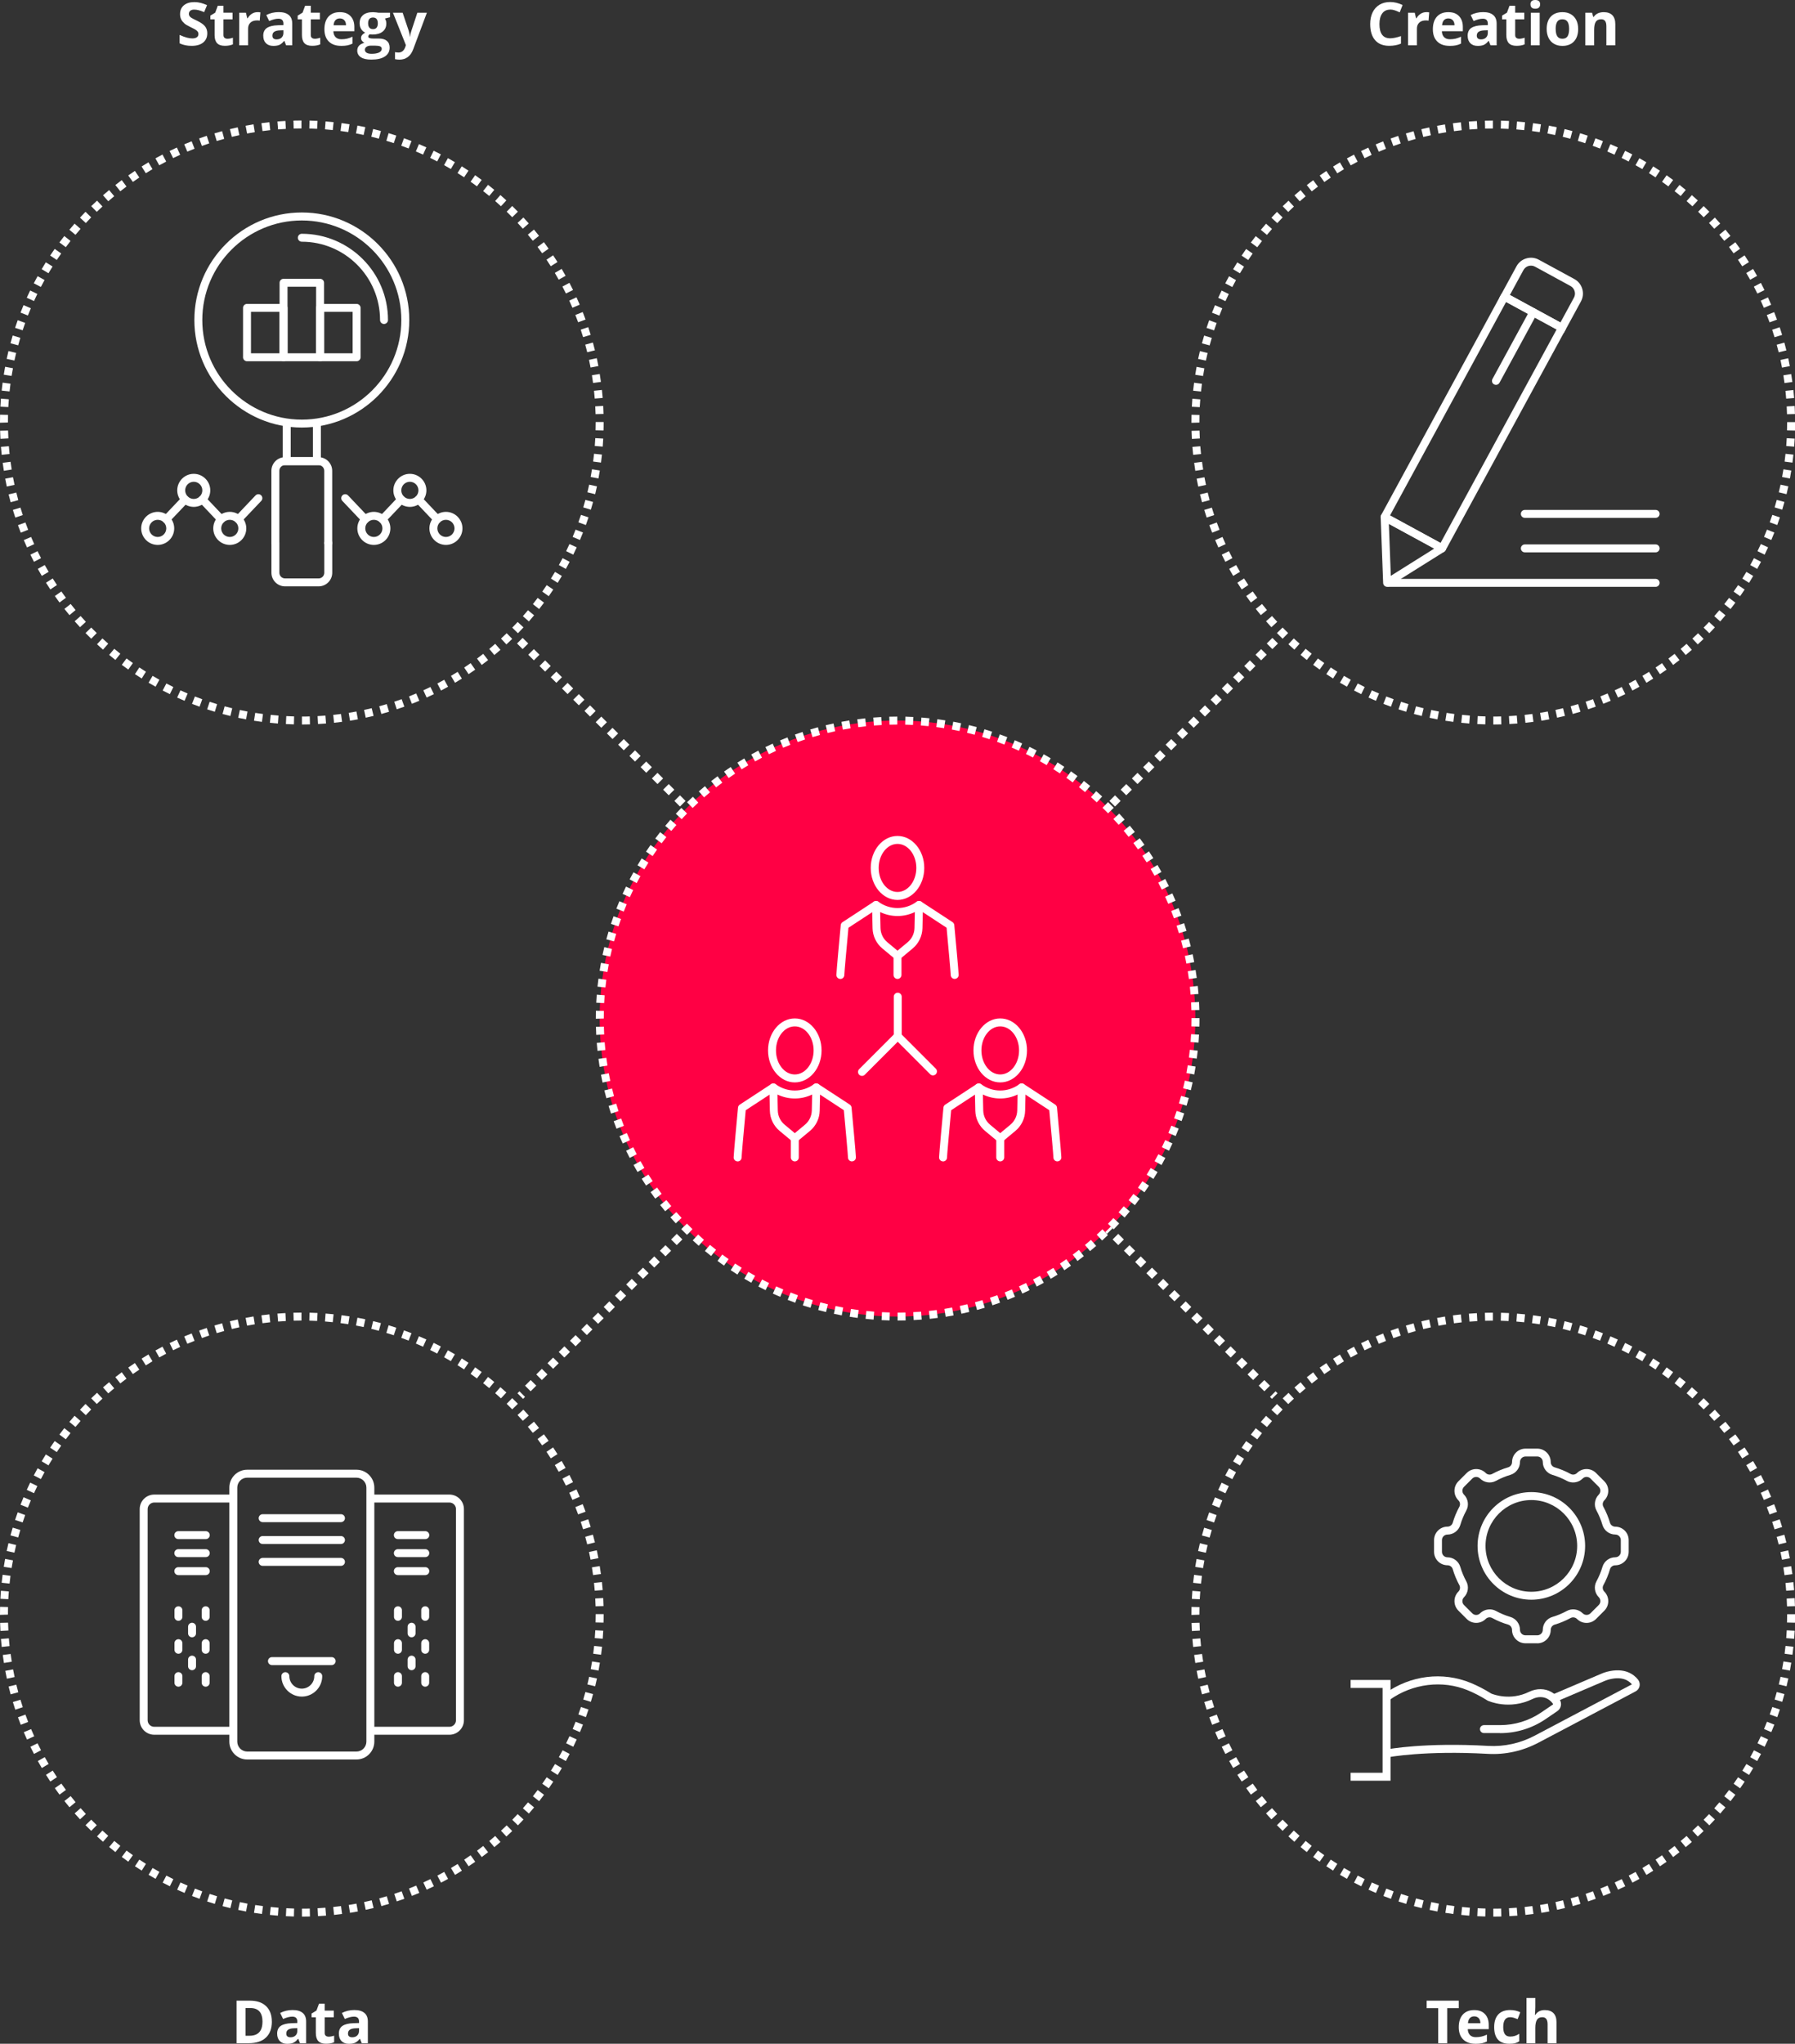 <svg xmlns="http://www.w3.org/2000/svg" id="Ebene_2" viewBox="0 0 452 514.32"><rect x="0" y="0" width="452" height="514.32" fill="#333333" stroke="none"/><defs><style>.cls-1{fill:#fff;}.cls-2{fill:#f04;}</style></defs><g id="Ebene_1-2"><path class="cls-1" d="m320.29,352.03l-.5-.5,1.41-1.41.5.5-1.41,1.41Zm-1.91-1.91l-1.42-1.42,1.41-1.41,1.42,1.42-1.41,1.41Zm-2.83-2.83l-1.41-1.41,1.41-1.41,1.41,1.41-1.41,1.41Zm-2.83-2.83l-1.41-1.41,1.41-1.41,1.41,1.41-1.41,1.41Zm-2.83-2.83l-1.42-1.42,1.41-1.41,1.42,1.42-1.41,1.41Zm-2.83-2.83l-1.41-1.41,1.41-1.41,1.41,1.41-1.41,1.41Zm-2.83-2.83l-1.41-1.41,1.41-1.41,1.41,1.41-1.41,1.41Zm-2.83-2.83l-1.41-1.41,1.41-1.41,1.41,1.41-1.41,1.41Zm-2.83-2.83l-1.41-1.41,1.41-1.41,1.41,1.41-1.41,1.41Zm-2.83-2.83l-1.41-1.41,1.41-1.41,1.41,1.41-1.41,1.41Zm-2.83-2.83l-1.41-1.41,1.41-1.41,1.41,1.41-1.41,1.41Zm-2.83-2.83l-1.41-1.41,1.41-1.41,1.41,1.41-1.41,1.41Zm-2.83-2.83l-1.41-1.41,1.41-1.41,1.41,1.41-1.41,1.41Zm-2.83-2.83l-1.41-1.41,1.41-1.41,1.41,1.41-1.41,1.41Zm-2.83-2.83l-1.42-1.42,1.41-1.41,1.42,1.42-1.41,1.41Zm-2.83-2.83l-1.41-1.41,1.41-1.41,1.41,1.41-1.41,1.41Zm-2.83-2.83l-1.41-1.41,1.41-1.41,1.41,1.41-1.41,1.41Zm-2.83-2.83l-1.42-1.42,1.41-1.41,1.42,1.42-1.41,1.41Zm-2.83-2.83l-1.41-1.41,1.41-1.41,1.41,1.41-1.41,1.41Zm-2.83-2.83l-1.41-1.41,1.41-1.41,1.41,1.41-1.41,1.41Zm-2.83-2.83l-1.41-1.41,1.41-1.41,1.41,1.41-1.41,1.41Zm-2.83-2.83l-1.41-1.41,1.41-1.41,1.41,1.41-1.41,1.41Zm-2.83-2.83l-1.41-1.41,1.41-1.41,1.41,1.41-1.41,1.41Zm-2.83-2.83l-1.41-1.41,1.41-1.41,1.41,1.41-1.41,1.41Zm-2.83-2.83l-1.41-1.41,1.41-1.41,1.41,1.41-1.41,1.41Zm-2.83-2.83l-1.41-1.41,1.41-1.41,1.41,1.41-1.41,1.41Zm-2.83-2.83l-1.41-1.41,1.41-1.41,1.41,1.41-1.41,1.41Zm-2.83-2.83l-1.42-1.42,1.41-1.41,1.42,1.42-1.41,1.41Zm-2.83-2.83l-1.41-1.41,1.41-1.41,1.41,1.41-1.41,1.41Zm-2.83-2.83l-1.41-1.41,1.41-1.41,1.41,1.41-1.41,1.41Zm-2.83-2.83l-1.42-1.42,1.41-1.41,1.42,1.42-1.41,1.41Zm-2.83-2.83l-1.41-1.41,1.41-1.41,1.41,1.41-1.41,1.41Zm-2.83-2.83l-1.41-1.41,1.41-1.41,1.41,1.41-1.41,1.41Zm-2.83-2.83l-1.41-1.41,1.41-1.41,1.41,1.41-1.41,1.41Zm-2.83-2.83l-1.41-1.41,1.41-1.41,1.41,1.41-1.41,1.41Zm-2.83-2.83l-1.41-1.41,1.41-1.41,1.41,1.41-1.41,1.41Zm-2.83-2.83l-1.41-1.41,1.41-1.41,1.41,1.41-1.41,1.41Zm-2.83-2.83l-1.41-1.41,1.41-1.41,1.41,1.41-1.41,1.41Zm-2.83-2.83l-1.41-1.41,1.41-1.41,1.41,1.41-1.41,1.41Zm-2.83-2.83l-1.41-1.41,1.41-1.41,1.41,1.41-1.41,1.41Zm-2.83-2.83l-1.41-1.42,1.41-1.41,1.41,1.42-1.41,1.41Zm-2.83-2.83l-1.41-1.41,1.41-1.41,1.41,1.41-1.41,1.41Zm-2.83-2.83l-1.41-1.41,1.41-1.41,1.41,1.41-1.41,1.41Zm-2.83-2.83l-1.42-1.42,1.41-1.41,1.42,1.42-1.41,1.41Zm-2.83-2.83l-1.41-1.41,1.41-1.41,1.41,1.41-1.41,1.41Zm-2.83-2.83l-1.41-1.41,1.41-1.41,1.41,1.41-1.41,1.41Zm-2.83-2.83l-1.42-1.42,1.41-1.41,1.42,1.42-1.41,1.41Zm-2.83-2.83l-1.41-1.41,1.41-1.41,1.41,1.41-1.41,1.41Zm-2.83-2.83l-1.41-1.41,1.41-1.41,1.41,1.41-1.41,1.41Zm-2.83-2.83l-1.41-1.41,1.41-1.41,1.41,1.41-1.41,1.41Zm-2.83-2.83l-1.41-1.41,1.41-1.41,1.41,1.41-1.41,1.41Zm-2.83-2.83l-1.41-1.41,1.41-1.41,1.41,1.41-1.41,1.41Zm-2.83-2.83l-1.41-1.41,1.41-1.41,1.41,1.41-1.41,1.41Zm-2.83-2.83l-1.41-1.41,1.41-1.41,1.41,1.41-1.41,1.41Zm-2.83-2.83l-1.41-1.41,1.41-1.41,1.41,1.41-1.41,1.41Zm-2.83-2.83l-1.41-1.41,1.41-1.41,1.41,1.41-1.41,1.41Zm-2.83-2.83l-1.42-1.42,1.41-1.41,1.42,1.42-1.41,1.41Zm-2.83-2.83l-1.41-1.41,1.41-1.41,1.41,1.41-1.41,1.41Zm-2.83-2.83l-1.41-1.41,1.41-1.41,1.41,1.41-1.41,1.41Zm-2.83-2.83l-1.42-1.42,1.41-1.41,1.42,1.42-1.41,1.41Zm-2.83-2.83l-1.41-1.41,1.41-1.41,1.41,1.41-1.41,1.41Zm-2.83-2.83l-1.41-1.41,1.41-1.41,1.41,1.41-1.41,1.41Zm-2.83-2.83l-1.41-1.41,1.41-1.41,1.41,1.41-1.41,1.41Zm-2.83-2.83l-1.41-1.41,1.41-1.41,1.41,1.41-1.41,1.41Zm-2.83-2.83l-1.41-1.41,1.41-1.41,1.41,1.41-1.41,1.41Zm-2.83-2.83l-1.41-1.41,1.41-1.41,1.41,1.41-1.41,1.41Zm-2.83-2.83l-1.41-1.41,1.41-1.41,1.41,1.41-1.41,1.41Zm-2.83-2.83l-1.41-1.41,1.41-1.41,1.41,1.41-1.41,1.41Z"></path><path class="cls-1" d="m131.71,352.03l-1.41-1.41.5-.5,1.41,1.41-.5.5Zm1.91-1.91l-1.41-1.41,1.42-1.42,1.41,1.41-1.42,1.42Zm2.83-2.83l-1.41-1.41,1.41-1.41,1.41,1.41-1.41,1.41Zm2.83-2.83l-1.41-1.41,1.41-1.41,1.41,1.41-1.41,1.41Zm2.83-2.83l-1.41-1.41,1.42-1.42,1.41,1.41-1.42,1.42Zm2.83-2.83l-1.41-1.41,1.41-1.41,1.41,1.41-1.41,1.41Zm2.83-2.83l-1.41-1.41,1.41-1.41,1.41,1.41-1.41,1.41Zm2.83-2.83l-1.41-1.41,1.41-1.41,1.41,1.41-1.41,1.41Zm2.83-2.83l-1.41-1.41,1.41-1.41,1.41,1.41-1.41,1.41Zm2.83-2.83l-1.41-1.41,1.41-1.41,1.41,1.41-1.41,1.41Zm2.83-2.83l-1.41-1.41,1.41-1.41,1.41,1.41-1.41,1.41Zm2.83-2.83l-1.41-1.41,1.41-1.41,1.41,1.41-1.41,1.41Zm2.83-2.83l-1.41-1.41,1.41-1.41,1.41,1.41-1.41,1.41Zm2.83-2.83l-1.41-1.41,1.41-1.41,1.41,1.41-1.41,1.41Zm2.83-2.83l-1.41-1.41,1.42-1.42,1.41,1.41-1.42,1.42Zm2.83-2.83l-1.41-1.41,1.41-1.41,1.41,1.41-1.41,1.41Zm2.83-2.83l-1.41-1.41,1.41-1.41,1.41,1.41-1.41,1.41Zm2.83-2.83l-1.41-1.41,1.42-1.42,1.41,1.41-1.42,1.42Zm2.83-2.83l-1.41-1.41,1.41-1.41,1.41,1.41-1.41,1.41Zm2.83-2.83l-1.41-1.41,1.41-1.41,1.41,1.41-1.41,1.41Zm2.83-2.83l-1.41-1.41,1.41-1.41,1.41,1.41-1.41,1.41Zm2.83-2.83l-1.41-1.41,1.41-1.41,1.41,1.41-1.41,1.41Zm2.83-2.83l-1.41-1.41,1.41-1.41,1.41,1.41-1.41,1.41Zm2.83-2.83l-1.41-1.41,1.41-1.41,1.41,1.41-1.41,1.41Zm2.83-2.83l-1.41-1.41,1.41-1.41,1.41,1.41-1.41,1.41Zm2.83-2.83l-1.41-1.41,1.41-1.41,1.41,1.41-1.41,1.41Zm2.83-2.83l-1.41-1.41,1.41-1.41,1.41,1.41-1.41,1.41Zm2.83-2.83l-1.41-1.41,1.42-1.42,1.41,1.41-1.42,1.42Zm2.83-2.83l-1.41-1.41,1.41-1.41,1.41,1.41-1.41,1.41Zm2.83-2.83l-1.41-1.41,1.41-1.41,1.41,1.41-1.41,1.41Zm2.83-2.83l-1.41-1.41,1.42-1.42,1.41,1.41-1.42,1.42Zm2.83-2.83l-1.41-1.41,1.41-1.41,1.41,1.41-1.41,1.41Zm2.83-2.83l-1.41-1.41,1.41-1.41,1.41,1.41-1.41,1.41Zm2.83-2.83l-1.41-1.41,1.41-1.41,1.41,1.41-1.41,1.41Zm2.83-2.83l-1.41-1.41,1.41-1.41,1.41,1.41-1.41,1.41Zm2.83-2.83l-1.41-1.41,1.41-1.41,1.41,1.41-1.41,1.41Zm2.83-2.83l-1.41-1.41,1.41-1.41,1.41,1.41-1.41,1.41Zm2.83-2.83l-1.41-1.41,1.41-1.41,1.41,1.41-1.41,1.41Zm2.83-2.83l-1.41-1.41,1.41-1.41,1.41,1.41-1.41,1.41Zm2.83-2.83l-1.41-1.41,1.41-1.41,1.41,1.41-1.41,1.41Zm2.83-2.83l-1.41-1.41,1.41-1.42,1.41,1.41-1.41,1.42Zm2.83-2.83l-1.41-1.41,1.41-1.41,1.41,1.41-1.41,1.41Zm2.83-2.83l-1.41-1.41,1.41-1.41,1.41,1.41-1.41,1.41Zm2.83-2.83l-1.41-1.41,1.42-1.42,1.41,1.41-1.42,1.42Zm2.83-2.83l-1.41-1.41,1.41-1.41,1.41,1.41-1.41,1.41Zm2.83-2.83l-1.41-1.41,1.41-1.41,1.41,1.41-1.41,1.41Zm2.83-2.83l-1.41-1.41,1.42-1.42,1.41,1.41-1.42,1.42Zm2.83-2.83l-1.41-1.41,1.41-1.41,1.41,1.41-1.41,1.41Zm2.83-2.83l-1.41-1.41,1.41-1.41,1.41,1.41-1.41,1.41Zm2.83-2.83l-1.41-1.41,1.41-1.41,1.41,1.41-1.41,1.41Zm2.83-2.83l-1.41-1.41,1.41-1.41,1.41,1.41-1.41,1.41Zm2.83-2.83l-1.41-1.41,1.41-1.41,1.41,1.41-1.41,1.41Zm2.83-2.83l-1.41-1.41,1.41-1.41,1.41,1.41-1.41,1.41Zm2.83-2.83l-1.41-1.41,1.41-1.41,1.41,1.41-1.41,1.41Zm2.83-2.83l-1.41-1.41,1.41-1.41,1.41,1.41-1.41,1.41Zm2.83-2.83l-1.41-1.41,1.41-1.41,1.41,1.41-1.41,1.41Zm2.83-2.83l-1.41-1.41,1.42-1.42,1.41,1.41-1.42,1.42Zm2.83-2.83l-1.41-1.41,1.41-1.41,1.41,1.41-1.41,1.41Zm2.83-2.83l-1.41-1.41,1.41-1.41,1.41,1.41-1.41,1.41Zm2.83-2.83l-1.41-1.41,1.42-1.42,1.41,1.41-1.42,1.42Zm2.83-2.83l-1.41-1.41,1.41-1.41,1.41,1.41-1.41,1.41Zm2.83-2.83l-1.41-1.41,1.41-1.41,1.41,1.41-1.41,1.41Zm2.83-2.83l-1.41-1.41,1.41-1.41,1.41,1.41-1.41,1.41Zm2.83-2.83l-1.41-1.41,1.41-1.41,1.41,1.41-1.41,1.41Zm2.83-2.83l-1.41-1.41,1.41-1.41,1.41,1.41-1.41,1.41Zm2.83-2.83l-1.41-1.41,1.41-1.41,1.41,1.41-1.41,1.41Zm2.83-2.83l-1.41-1.41,1.41-1.41,1.41,1.41-1.41,1.41Zm2.83-2.83l-1.41-1.41,1.41-1.41,1.41,1.41-1.41,1.41Z"></path><circle class="cls-2" cx="226" cy="256.32" r="75"></circle><path class="cls-1" d="m226.03,332.32v-2c.66,0,1.31,0,1.97-.03l.05,2c-.67.02-1.34.03-2.02.03Zm-2.02-.03c-.68-.02-1.35-.04-2.02-.08l.1-2c.65.03,1.31.06,1.97.08l-.05,2Zm6.07-.08l-.11-2c.66-.03,1.31-.08,1.97-.13l.16,1.99c-.67.05-1.34.1-2.02.13Zm-10.1-.13c-.67-.05-1.35-.11-2.02-.19l.21-1.99c.65.07,1.3.13,1.96.18l-.15,1.99Zm14.14-.19l-.21-1.99c.65-.07,1.31-.15,1.96-.23l.27,1.98c-.67.09-1.34.17-2.01.24Zm-18.16-.23c-.67-.09-1.34-.19-2-.29l.31-1.97c.65.1,1.3.2,1.95.28l-.26,1.98Zm22.17-.3l-.32-1.97c.65-.1,1.3-.22,1.94-.34l.37,1.97c-.66.12-1.32.24-1.99.35Zm-26.17-.34c-.66-.12-1.33-.26-1.98-.4l.42-1.96c.64.14,1.29.27,1.93.39l-.37,1.97Zm30.14-.41l-.42-1.96c.64-.14,1.28-.29,1.92-.44l.47,1.94c-.65.16-1.31.31-1.97.45Zm-34.1-.44c-.66-.16-1.31-.33-1.96-.5l.53-1.93c.63.17,1.27.34,1.91.49l-.47,1.94Zm38.03-.52l-.53-1.93c.64-.17,1.27-.35,1.89-.54l.58,1.92c-.64.19-1.29.38-1.94.56Zm-41.93-.54c-.65-.2-1.29-.4-1.94-.61l.63-1.9c.62.21,1.25.41,1.88.59l-.58,1.92Zm45.81-.63l-.63-1.9c.62-.21,1.24-.42,1.86-.64l.68,1.88c-.63.23-1.27.45-1.91.66Zm-49.66-.65c-.64-.23-1.27-.47-1.9-.71l.73-1.86c.61.24,1.23.47,1.85.7l-.68,1.88Zm53.47-.73l-.73-1.86c.61-.24,1.22-.49,1.82-.74l.78,1.84c-.62.26-1.24.51-1.87.76Zm-57.25-.75c-.62-.26-1.24-.53-1.86-.81l.83-1.82c.6.27,1.2.54,1.81.79l-.78,1.84Zm60.96-.82l-.83-1.82c.6-.27,1.19-.55,1.78-.84l.88,1.8c-.6.29-1.21.58-1.83.86Zm-64.65-.86c-.61-.3-1.21-.6-1.81-.91l.93-1.77c.58.3,1.17.6,1.76.89l-.88,1.8Zm68.28-.91l-.92-1.77c.58-.3,1.16-.61,1.73-.93l.97,1.75c-.59.33-1.18.65-1.78.96Zm-71.88-.96c-.59-.33-1.18-.66-1.76-1.01l1.02-1.72c.57.33,1.14.66,1.71.98l-.97,1.75Zm75.41-1l-1.02-1.72c.57-.33,1.12-.67,1.68-1.02l1.06,1.7c-.57.36-1.14.71-1.72,1.05Zm-78.9-1.06c-.57-.36-1.14-.72-1.7-1.1l1.11-1.67c.55.36,1.1.72,1.66,1.07l-1.06,1.69Zm82.32-1.08l-1.11-1.67c.55-.36,1.09-.73,1.62-1.11l1.15,1.64c-.55.39-1.11.77-1.67,1.14Zm-85.69-1.16c-.55-.39-1.1-.78-1.64-1.19l1.19-1.61c.53.39,1.06.78,1.6,1.16l-1.15,1.63Zm89-1.16l-1.19-1.61c.53-.39,1.05-.79,1.56-1.19l1.23,1.57c-.53.42-1.06.82-1.61,1.23Zm-92.25-1.26c-.53-.42-1.05-.84-1.57-1.27l1.28-1.54c.51.42,1.02.83,1.53,1.24l-1.24,1.57Zm95.42-1.24l-1.28-1.54c.51-.42,1-.84,1.5-1.28l1.32,1.51c-.51.44-1.02.88-1.54,1.31Zm-98.54-1.34c-.51-.45-1.01-.9-1.51-1.36l1.36-1.47c.48.45.97.88,1.46,1.32l-1.32,1.51Zm101.58-1.32l-1.36-1.47c.48-.45.96-.9,1.43-1.35l1.39,1.43c-.48.47-.97.93-1.47,1.39Zm-104.55-1.43c-.48-.47-.96-.95-1.43-1.43l1.43-1.39c.46.47.92.93,1.39,1.39l-1.39,1.43Zm107.45-1.39l-1.43-1.4c.46-.47.91-.95,1.36-1.43l1.47,1.36c-.46.49-.92.98-1.39,1.47Zm-110.27-1.51c-.46-.5-.91-1-1.35-1.5l1.5-1.32c.43.49.87.98,1.32,1.46l-1.47,1.36Zm113.02-1.46l-1.5-1.32c.43-.49.86-.99,1.28-1.5l1.54,1.28c-.43.52-.87,1.03-1.31,1.54Zm-115.68-1.58c-.43-.52-.85-1.04-1.27-1.57l1.57-1.24c.41.52.82,1.03,1.24,1.53l-1.54,1.28Zm118.27-1.53l-1.57-1.24c.41-.52.81-1.04,1.2-1.57l1.6,1.2c-.4.54-.81,1.08-1.23,1.61Zm-120.77-1.64c-.4-.54-.8-1.09-1.18-1.64l1.64-1.15c.38.54.76,1.07,1.15,1.59l-1.61,1.19Zm123.19-1.6l-1.63-1.15c.38-.54.75-1.08,1.11-1.63l1.66,1.11c-.37.56-.75,1.12-1.14,1.67Zm-125.51-1.7c-.37-.56-.74-1.13-1.09-1.7l1.69-1.06c.35.56.71,1.11,1.07,1.65l-1.67,1.11Zm127.75-1.67l-1.69-1.06c.35-.56.69-1.12,1.03-1.68l1.72,1.02c-.34.58-.7,1.16-1.05,1.73Zm-129.9-1.75c-.34-.58-.68-1.16-1-1.75l1.75-.97c.32.57.64,1.14.98,1.71l-1.72,1.02Zm131.96-1.74l-1.75-.97c.32-.58.63-1.15.94-1.74l1.77.92c-.31.6-.63,1.19-.96,1.79Zm-133.92-1.79c-.31-.6-.61-1.2-.91-1.8l1.8-.88c.29.59.58,1.17.88,1.75l-1.77.93Zm135.8-1.81l-1.8-.88c.29-.59.57-1.19.84-1.79l1.82.83c-.28.62-.57,1.23-.86,1.83Zm-137.56-1.82c-.28-.61-.55-1.23-.81-1.85l1.84-.78c.25.6.52,1.2.79,1.8l-1.82.83Zm139.24-1.87l-1.84-.78c.26-.61.5-1.22.74-1.83l1.86.73c-.25.63-.5,1.26-.77,1.88Zm-140.81-1.85c-.25-.63-.48-1.26-.71-1.89l1.88-.68c.22.62.46,1.23.69,1.84l-1.86.73Zm142.29-1.93l-1.88-.68c.22-.62.44-1.24.65-1.87l1.9.63c-.21.64-.43,1.28-.66,1.92Zm-143.67-1.87c-.21-.64-.42-1.28-.61-1.93l1.91-.58c.19.63.39,1.26.59,1.88l-1.9.63Zm144.94-1.99l-1.92-.58c.19-.63.37-1.26.54-1.89l1.93.52c-.18.65-.36,1.3-.56,1.95Zm-146.11-1.89c-.18-.65-.35-1.3-.51-1.96l1.94-.47c.16.64.32,1.28.49,1.91l-1.93.53Zm147.17-2.02l-1.94-.47c.16-.64.3-1.28.44-1.92l1.96.42c-.14.66-.29,1.32-.45,1.97Zm-148.13-1.91c-.14-.66-.28-1.32-.4-1.98l1.96-.37c.12.65.25,1.29.39,1.93l-1.96.42Zm148.99-2.04l-1.97-.37c.12-.64.23-1.29.34-1.94l1.97.32c-.11.67-.22,1.33-.34,1.99Zm-149.73-1.93c-.11-.67-.21-1.33-.29-2l1.98-.26c.09.65.18,1.3.29,1.95l-1.97.32Zm150.37-2.06l-1.98-.26c.09-.65.16-1.3.23-1.96l1.99.21c-.07.67-.15,1.34-.24,2.01Zm-150.9-1.95c-.07-.67-.13-1.34-.19-2.01l1.99-.16c.05.66.11,1.31.18,1.96l-1.99.21Zm151.33-2.07l-1.99-.16c.05-.65.09-1.31.13-1.97l2,.11c-.04.67-.08,1.35-.13,2.02Zm-151.65-1.96c-.04-.67-.06-1.34-.08-2.02l2-.05c.02.66.04,1.31.08,1.97l-2,.11Zm151.87-2.08l-2-.05c.02-.66.03-1.31.03-1.97v-.12h2v.12c0,.68,0,1.35-.03,2.02Zm-151.97-1.97v-.06c0-.66,0-1.31.02-1.96l2,.05c-.02.64-.02,1.27-.02,1.91l-2,.06Zm149.97-2.15c-.02-.66-.04-1.31-.08-1.97l2-.11c.04.67.06,1.35.08,2.02l-2,.05Zm-147.87-1.79l-2-.1c.04-.68.08-1.35.13-2.02l1.99.16c-.05.65-.09,1.31-.13,1.96Zm147.66-2.14c-.05-.66-.11-1.31-.18-1.96l1.99-.21c.07.67.13,1.34.19,2.01l-1.99.16Zm-147.35-1.79l-1.99-.21c.07-.67.15-1.34.24-2.01l1.98.27c-.09.65-.16,1.3-.23,1.95Zm146.93-2.13c-.09-.65-.18-1.3-.29-1.95l1.97-.32c.11.66.21,1.33.3,2l-1.98.27Zm-146.42-1.77l-1.97-.31c.11-.67.22-1.33.34-1.99l1.97.37c-.12.64-.23,1.29-.34,1.94Zm145.79-2.11c-.12-.65-.25-1.29-.39-1.93l1.96-.42c.14.66.28,1.32.4,1.98l-1.96.37Zm-145.07-1.76l-1.96-.42c.14-.66.29-1.32.45-1.97l1.94.47c-.15.64-.3,1.28-.44,1.92Zm144.23-2.09c-.16-.64-.32-1.27-.5-1.91l1.93-.53c.18.65.35,1.3.51,1.96l-1.94.48Zm-143.3-1.74l-1.93-.52c.18-.65.36-1.3.56-1.95l1.92.58c-.19.63-.37,1.26-.54,1.89Zm142.26-2.06c-.19-.63-.39-1.25-.6-1.88l1.9-.63c.21.64.42,1.28.61,1.93l-1.91.58Zm-141.13-1.72l-1.9-.62c.21-.64.43-1.28.66-1.92l1.88.68c-.22.62-.44,1.24-.64,1.87Zm139.88-2.02c-.22-.62-.46-1.23-.7-1.84l1.86-.73c.25.63.49,1.26.71,1.89l-1.88.68Zm-138.55-1.7l-1.86-.73c.25-.63.5-1.26.76-1.88l1.84.78c-.26.61-.5,1.22-.74,1.83Zm137.11-1.96c-.25-.6-.52-1.2-.79-1.79l1.82-.83c.28.61.55,1.23.81,1.85l-1.84.78Zm-135.58-1.67l-1.82-.83c.28-.62.57-1.23.86-1.83l1.8.87c-.29.59-.57,1.19-.84,1.79Zm133.95-1.9c-.29-.59-.58-1.17-.89-1.75l1.77-.93c.31.6.61,1.2.91,1.8l-1.8.88Zm-132.22-1.65l-1.78-.92c.31-.6.63-1.2.96-1.79l1.75.97c-.32.58-.63,1.16-.93,1.74Zm130.4-1.83c-.32-.57-.64-1.14-.98-1.7l1.72-1.02c.34.58.68,1.16,1,1.75l-1.75.97Zm-128.48-1.62l-1.72-1.02c.34-.58.69-1.16,1.05-1.73l1.7,1.06c-.35.56-.69,1.12-1.03,1.68Zm126.48-1.76c-.35-.56-.71-1.11-1.07-1.65l1.66-1.11c.37.56.74,1.13,1.1,1.7l-1.69,1.06Zm-124.39-1.58l-1.67-1.11c.37-.56.75-1.12,1.14-1.67l1.64,1.15c-.38.54-.75,1.08-1.11,1.63Zm122.21-1.69c-.38-.54-.76-1.07-1.15-1.59l1.6-1.2c.4.54.8,1.09,1.19,1.64l-1.63,1.15Zm-119.94-1.53l-1.61-1.19c.4-.54.81-1.08,1.23-1.61l1.57,1.24c-.41.52-.8,1.04-1.2,1.57Zm117.59-1.62c-.41-.52-.82-1.03-1.24-1.53l1.54-1.28c.43.52.85,1.04,1.27,1.57l-1.57,1.24Zm-115.15-1.48l-1.54-1.28c.43-.52.87-1.04,1.31-1.54l1.5,1.32c-.43.49-.86.99-1.28,1.5Zm112.64-1.55c-.43-.49-.87-.98-1.32-1.46l1.47-1.36c.46.5.91,1,1.35,1.5l-1.5,1.32Zm-110.04-1.42l-1.47-1.36c.46-.5.92-.99,1.39-1.47l1.43,1.4c-.46.47-.91.95-1.35,1.43Zm107.37-1.47c-.46-.47-.92-.93-1.39-1.39l1.39-1.43c.48.47.96.95,1.43,1.43l-1.43,1.4Zm-104.62-1.35l-1.39-1.43c.48-.47.97-.93,1.47-1.39l1.36,1.47c-.48.45-.96.9-1.43,1.36Zm101.79-1.4c-.48-.45-.97-.88-1.47-1.32l1.32-1.51c.51.44,1.01.89,1.5,1.35l-1.36,1.47Zm-98.9-1.27l-1.32-1.5c.51-.44,1.02-.88,1.54-1.31l1.28,1.54c-.5.42-1,.84-1.5,1.28Zm95.94-1.32c-.51-.42-1.02-.83-1.53-1.24l1.24-1.57c.53.42,1.06.84,1.58,1.27l-1.28,1.54Zm-92.91-1.19l-1.24-1.57c.53-.42,1.07-.83,1.61-1.23l1.19,1.61c-.53.39-1.05.79-1.56,1.2Zm89.81-1.24c-.53-.39-1.06-.78-1.6-1.16l1.15-1.64c.55.39,1.1.78,1.64,1.19l-1.19,1.61Zm-86.65-1.11l-1.15-1.63c.55-.39,1.11-.77,1.67-1.14l1.11,1.66c-.55.36-1.09.73-1.62,1.11Zm83.42-1.16c-.55-.36-1.1-.72-1.66-1.07l1.06-1.7c.57.36,1.14.72,1.7,1.1l-1.11,1.67Zm-80.15-1.02l-1.06-1.7c.57-.36,1.14-.71,1.72-1.05l1.02,1.72c-.56.33-1.12.68-1.68,1.02Zm76.81-1.07c-.57-.33-1.14-.66-1.71-.98l.97-1.75c.59.33,1.18.66,1.76,1.01l-1.02,1.72Zm-73.42-.93l-.97-1.75c.59-.33,1.18-.65,1.78-.96l.93,1.77c-.58.3-1.16.61-1.73.93Zm69.97-.98c-.58-.3-1.17-.6-1.76-.89l.88-1.8c.61.3,1.21.6,1.81.91l-.92,1.78Zm-66.49-.83l-.88-1.8c.6-.29,1.21-.58,1.83-.86l.83,1.82c-.6.27-1.19.55-1.78.84Zm62.94-.89c-.6-.27-1.2-.54-1.81-.79l.78-1.84c.62.26,1.24.53,1.86.81l-.83,1.82Zm-59.36-.74l-.78-1.84c.62-.26,1.24-.52,1.87-.76l.73,1.86c-.61.24-1.22.49-1.82.74Zm55.72-.8c-.61-.24-1.23-.47-1.85-.69l.68-1.88c.64.23,1.27.47,1.9.71l-.73,1.86Zm-52.06-.64l-.68-1.88c.63-.23,1.27-.45,1.91-.66l.63,1.9c-.62.21-1.24.42-1.86.65Zm48.34-.7c-.62-.21-1.25-.4-1.88-.59l.57-1.92c.65.19,1.29.4,1.93.61l-.63,1.9Zm-44.6-.54l-.58-1.91c.64-.2,1.29-.38,1.94-.56l.53,1.93c-.63.17-1.27.36-1.89.55Zm40.83-.59c-.63-.17-1.27-.33-1.91-.49l.47-1.94c.66.16,1.31.33,1.96.5l-.52,1.93Zm-37.03-.45l-.48-1.94c.65-.16,1.31-.31,1.97-.45l.42,1.96c-.64.14-1.28.29-1.92.44Zm33.2-.48c-.64-.14-1.29-.27-1.93-.39l.37-1.97c.66.12,1.32.26,1.98.4l-.42,1.96Zm-29.35-.36l-.37-1.96c.66-.12,1.33-.24,1.99-.35l.32,1.97c-.65.1-1.3.22-1.94.34Zm25.48-.36c-.65-.1-1.3-.2-1.95-.28l.26-1.98c.67.09,1.34.18,2,.29l-.31,1.98Zm-21.59-.26l-.27-1.98c.67-.09,1.34-.17,2.01-.24l.21,1.99c-.65.07-1.31.15-1.96.24Zm17.69-.25c-.65-.07-1.31-.13-1.96-.18l.15-1.99c.67.05,1.35.11,2.02.18l-.21,1.99Zm-13.77-.17l-.16-1.99c.67-.05,1.34-.1,2.01-.13l.11,2c-.66.04-1.31.08-1.97.13Zm9.84-.14c-.65-.03-1.31-.06-1.97-.08l.05-2c.68.02,1.35.04,2.02.08l-.1,2Zm-5.91-.07l-.06-2c.67-.02,1.35-.03,2.02-.03v2c-.66,0-1.31.01-1.97.03Z"></path><path class="cls-1" d="m376.03,182.32v-2c.66,0,1.31,0,1.97-.03l.05,2c-.67.02-1.35.03-2.02.03Zm-2.02-.03c-.68-.02-1.35-.04-2.02-.08l.1-2c.65.03,1.31.06,1.97.08l-.05,2Zm6.07-.08l-.11-2c.66-.03,1.31-.08,1.97-.13l.16,1.99c-.67.05-1.34.1-2.02.13Zm-10.1-.13c-.67-.05-1.35-.11-2.02-.19l.21-1.99c.65.07,1.3.13,1.96.18l-.15,1.99Zm14.14-.19l-.21-1.99c.65-.07,1.31-.15,1.96-.23l.27,1.98c-.67.09-1.34.17-2.01.24Zm-18.16-.23c-.67-.09-1.34-.19-2-.29l.31-1.97c.65.1,1.3.2,1.95.28l-.26,1.98Zm22.17-.3l-.32-1.97c.65-.1,1.3-.22,1.94-.34l.37,1.97c-.66.12-1.32.24-1.99.35Zm-26.17-.33c-.66-.12-1.33-.26-1.98-.4l.42-1.96c.64.14,1.29.27,1.93.39l-.37,1.97Zm30.14-.41l-.42-1.96c.64-.14,1.28-.29,1.92-.44l.47,1.94c-.65.16-1.31.31-1.97.45Zm-34.1-.44c-.66-.16-1.31-.33-1.96-.5l.53-1.93c.63.17,1.27.34,1.91.49l-.47,1.94Zm38.03-.52l-.53-1.93c.64-.17,1.27-.35,1.89-.54l.58,1.92c-.64.19-1.29.38-1.94.56Zm-41.93-.54c-.65-.2-1.29-.4-1.94-.61l.63-1.9c.62.21,1.25.41,1.88.59l-.58,1.92Zm45.81-.63l-.63-1.9c.62-.21,1.24-.42,1.86-.64l.68,1.88c-.63.23-1.27.45-1.91.66Zm-49.66-.65c-.64-.23-1.27-.47-1.9-.71l.73-1.86c.61.24,1.23.47,1.85.7l-.68,1.88Zm53.47-.73l-.73-1.86c.61-.24,1.22-.49,1.82-.74l.78,1.84c-.62.26-1.24.51-1.87.76Zm-57.25-.75c-.62-.26-1.24-.53-1.86-.81l.83-1.82c.6.27,1.2.54,1.81.79l-.78,1.84Zm60.96-.82l-.83-1.82c.6-.27,1.19-.55,1.78-.84l.88,1.8c-.6.29-1.21.58-1.83.86Zm-64.66-.86c-.61-.3-1.21-.6-1.81-.91l.93-1.77c.58.3,1.17.6,1.76.89l-.88,1.8Zm68.28-.91l-.92-1.77c.58-.3,1.16-.61,1.73-.93l.97,1.75c-.59.33-1.18.65-1.78.96Zm-71.88-.96c-.59-.33-1.18-.66-1.76-1.01l1.02-1.72c.57.33,1.14.66,1.71.98l-.97,1.75Zm75.41-1l-1.02-1.72c.57-.33,1.12-.67,1.68-1.02l1.06,1.7c-.57.36-1.14.71-1.72,1.05Zm-78.9-1.07c-.57-.36-1.14-.72-1.7-1.1l1.11-1.67c.55.36,1.1.72,1.66,1.07l-1.06,1.69Zm82.32-1.08l-1.11-1.67c.55-.36,1.09-.73,1.62-1.11l1.15,1.64c-.55.39-1.11.77-1.67,1.14Zm-85.69-1.16c-.55-.39-1.1-.78-1.64-1.19l1.19-1.61c.53.39,1.06.78,1.6,1.16l-1.15,1.63Zm89-1.16l-1.19-1.61c.53-.39,1.05-.79,1.56-1.19l1.23,1.57c-.53.42-1.06.82-1.61,1.23Zm-92.25-1.26c-.53-.42-1.05-.84-1.57-1.27l1.28-1.54c.51.42,1.02.83,1.53,1.24l-1.24,1.57Zm95.42-1.24l-1.28-1.54c.51-.42,1-.84,1.5-1.28l1.32,1.51c-.51.44-1.02.88-1.54,1.31Zm-98.54-1.35c-.51-.45-1.01-.9-1.51-1.36l1.36-1.47c.48.45.97.88,1.46,1.32l-1.32,1.51Zm101.58-1.32l-1.36-1.47c.48-.45.96-.9,1.43-1.35l1.39,1.43c-.48.47-.97.93-1.47,1.39Zm-104.55-1.43c-.48-.47-.96-.95-1.43-1.43l1.43-1.39c.46.47.92.93,1.39,1.39l-1.39,1.43Zm107.45-1.39l-1.43-1.4c.46-.47.91-.95,1.36-1.43l1.47,1.36c-.46.49-.92.98-1.39,1.47Zm-110.27-1.51c-.46-.5-.91-1-1.35-1.5l1.5-1.32c.43.49.87.98,1.32,1.46l-1.47,1.36Zm113.02-1.46l-1.5-1.32c.43-.49.86-.99,1.28-1.5l1.54,1.28c-.43.52-.87,1.03-1.31,1.54Zm-115.68-1.58c-.43-.52-.85-1.04-1.27-1.57l1.57-1.24c.41.52.82,1.03,1.24,1.53l-1.54,1.28Zm118.27-1.53l-1.57-1.24c.41-.52.81-1.04,1.2-1.57l1.6,1.2c-.4.54-.81,1.08-1.23,1.61Zm-120.77-1.64c-.4-.54-.8-1.09-1.18-1.64l1.64-1.15c.38.54.76,1.07,1.15,1.59l-1.61,1.19Zm123.19-1.6l-1.63-1.15c.38-.54.75-1.08,1.11-1.63l1.66,1.11c-.37.56-.75,1.12-1.14,1.67Zm-125.51-1.7c-.37-.56-.74-1.13-1.09-1.7l1.69-1.06c.35.56.71,1.11,1.07,1.65l-1.67,1.11Zm127.75-1.67l-1.69-1.06c.35-.56.69-1.12,1.03-1.68l1.72,1.02c-.34.58-.7,1.16-1.05,1.73Zm-129.9-1.75c-.34-.58-.68-1.16-1-1.75l1.75-.97c.32.57.64,1.14.98,1.71l-1.72,1.02Zm131.96-1.74l-1.75-.97c.32-.58.63-1.15.94-1.74l1.77.92c-.31.6-.63,1.19-.96,1.79Zm-133.92-1.79c-.31-.6-.61-1.2-.91-1.8l1.8-.88c.29.59.58,1.17.88,1.75l-1.77.93Zm135.8-1.8l-1.8-.88c.29-.59.57-1.19.84-1.79l1.82.83c-.28.62-.57,1.23-.86,1.83Zm-137.56-1.82c-.28-.61-.55-1.23-.81-1.85l1.84-.78c.25.6.52,1.2.79,1.8l-1.82.83Zm139.24-1.87l-1.84-.78c.26-.61.5-1.22.74-1.83l1.86.73c-.25.63-.5,1.26-.77,1.88Zm-140.81-1.84c-.25-.63-.48-1.26-.71-1.89l1.88-.68c.22.62.46,1.23.69,1.84l-1.86.73Zm142.29-1.93l-1.88-.68c.22-.62.44-1.24.65-1.87l1.9.63c-.21.64-.43,1.28-.66,1.92Zm-143.67-1.87c-.21-.64-.42-1.28-.61-1.93l1.91-.58c.19.63.39,1.26.59,1.88l-1.9.63Zm144.94-1.98l-1.92-.58c.19-.63.37-1.26.54-1.89l1.93.52c-.18.65-.36,1.3-.56,1.95Zm-146.11-1.89c-.18-.65-.35-1.3-.51-1.96l1.94-.47c.16.64.32,1.28.49,1.91l-1.93.53Zm147.18-2.02l-1.94-.47c.16-.64.3-1.28.44-1.92l1.96.42c-.14.66-.29,1.32-.45,1.97Zm-148.13-1.91c-.14-.66-.28-1.32-.4-1.98l1.96-.37c.12.65.25,1.29.39,1.93l-1.96.42Zm148.99-2.04l-1.97-.37c.12-.64.23-1.29.34-1.94l1.97.32c-.11.67-.22,1.33-.34,1.99Zm-149.73-1.93c-.11-.67-.21-1.33-.29-2l1.98-.26c.09.65.18,1.3.29,1.95l-1.97.32Zm150.37-2.06l-1.98-.26c.09-.65.16-1.3.23-1.96l1.99.21c-.07.67-.15,1.34-.24,2.01Zm-150.91-1.95c-.07-.67-.13-1.34-.19-2.01l1.99-.16c.05.66.11,1.31.18,1.96l-1.99.21Zm151.33-2.07l-1.99-.16c.05-.65.09-1.31.13-1.97l2,.11c-.04.67-.08,1.35-.13,2.02Zm-151.65-1.96c-.04-.67-.06-1.34-.08-2.02l2-.05c.02.66.04,1.31.08,1.97l-2,.11Zm151.86-2.08l-2-.05c.02-.66.03-1.31.03-1.97v-.12h2v.12c0,.68,0,1.35-.03,2.02Zm-151.97-1.96v-.06c0-.66,0-1.31.02-1.96l2,.05c-.02.64-.02,1.27-.02,1.91l-2,.06Zm149.97-2.15c-.02-.66-.04-1.31-.08-1.97l2-.11c.04.67.06,1.35.08,2.02l-2,.05Zm-147.87-1.79l-2-.1c.04-.68.08-1.35.13-2.02l1.99.16c-.05.65-.09,1.31-.13,1.96Zm147.66-2.14c-.05-.66-.11-1.31-.18-1.96l1.99-.21c.07.67.13,1.34.19,2.01l-1.99.16Zm-147.35-1.79l-1.99-.21c.07-.67.15-1.34.24-2.01l1.98.27c-.09.65-.16,1.3-.23,1.95Zm146.93-2.13c-.09-.65-.18-1.3-.29-1.95l1.97-.32c.11.66.21,1.33.3,2l-1.98.27Zm-146.42-1.78l-1.97-.31c.11-.67.22-1.33.34-1.99l1.97.37c-.12.64-.23,1.29-.34,1.94Zm145.79-2.11c-.12-.65-.25-1.29-.39-1.93l1.96-.42c.14.66.28,1.32.4,1.98l-1.96.37Zm-145.07-1.76l-1.96-.42c.14-.66.29-1.32.45-1.97l1.94.47c-.15.64-.3,1.28-.44,1.92Zm144.23-2.09c-.16-.64-.32-1.27-.5-1.91l1.93-.53c.18.65.35,1.3.51,1.96l-1.94.48Zm-143.3-1.74l-1.93-.52c.18-.65.36-1.3.56-1.95l1.92.58c-.19.63-.37,1.26-.54,1.89Zm142.26-2.06c-.19-.63-.39-1.25-.6-1.88l1.9-.63c.21.64.42,1.28.61,1.93l-1.91.58Zm-141.13-1.72l-1.9-.62c.21-.64.43-1.28.66-1.92l1.88.68c-.22.62-.44,1.24-.64,1.87Zm139.88-2.02c-.22-.62-.46-1.23-.7-1.84l1.86-.73c.25.63.49,1.26.71,1.89l-1.88.68Zm-138.55-1.7l-1.86-.73c.25-.63.5-1.26.76-1.88l1.84.78c-.26.61-.5,1.22-.74,1.83Zm137.11-1.96c-.25-.6-.52-1.2-.79-1.79l1.82-.83c.28.61.55,1.23.81,1.85l-1.84.78Zm-135.58-1.68l-1.82-.83c.28-.62.57-1.23.86-1.83l1.8.87c-.29.59-.57,1.19-.84,1.79Zm133.95-1.9c-.29-.59-.58-1.17-.89-1.75l1.77-.93c.31.6.61,1.2.91,1.8l-1.8.88Zm-132.22-1.65l-1.78-.92c.31-.6.63-1.2.96-1.79l1.75.97c-.32.58-.63,1.16-.93,1.74Zm130.4-1.83c-.32-.57-.64-1.14-.98-1.7l1.72-1.02c.34.58.68,1.16,1,1.75l-1.75.97Zm-128.48-1.62l-1.72-1.02c.34-.58.69-1.16,1.05-1.73l1.7,1.06c-.35.56-.69,1.12-1.03,1.68Zm126.48-1.76c-.35-.56-.71-1.11-1.07-1.65l1.66-1.11c.37.56.74,1.13,1.1,1.7l-1.69,1.06Zm-124.39-1.58l-1.67-1.11c.37-.56.75-1.12,1.14-1.67l1.64,1.15c-.38.54-.75,1.08-1.11,1.63Zm122.21-1.69c-.38-.54-.76-1.07-1.15-1.59l1.6-1.2c.4.54.8,1.09,1.19,1.64l-1.63,1.15Zm-119.94-1.53l-1.61-1.19c.4-.54.81-1.08,1.23-1.61l1.57,1.24c-.41.52-.8,1.04-1.2,1.57Zm117.59-1.62c-.41-.52-.82-1.03-1.24-1.53l1.54-1.28c.43.52.85,1.04,1.27,1.57l-1.57,1.24Zm-115.15-1.48l-1.54-1.28c.43-.52.87-1.04,1.31-1.54l1.5,1.32c-.43.49-.86.99-1.28,1.5Zm112.64-1.55c-.43-.49-.87-.98-1.32-1.46l1.47-1.36c.46.5.91,1,1.35,1.5l-1.5,1.32Zm-110.04-1.42l-1.47-1.36c.46-.5.92-.99,1.39-1.47l1.43,1.4c-.46.47-.91.95-1.35,1.43Zm107.37-1.47c-.46-.47-.92-.93-1.39-1.39l1.39-1.43c.48.47.96.95,1.43,1.43l-1.43,1.4Zm-104.62-1.35l-1.39-1.43c.48-.47.97-.93,1.47-1.39l1.36,1.47c-.48.45-.96.9-1.43,1.36Zm101.8-1.4c-.48-.45-.97-.88-1.47-1.32l1.32-1.51c.51.44,1.01.89,1.5,1.35l-1.36,1.47Zm-98.9-1.27l-1.32-1.5c.51-.44,1.02-.88,1.54-1.31l1.28,1.54c-.5.42-1,.84-1.5,1.28Zm95.94-1.32c-.51-.42-1.02-.83-1.54-1.24l1.24-1.57c.53.42,1.05.84,1.57,1.27l-1.28,1.54Zm-92.91-1.19l-1.24-1.57c.53-.42,1.07-.83,1.61-1.23l1.19,1.61c-.53.39-1.05.79-1.56,1.2Zm89.81-1.24c-.53-.39-1.06-.78-1.6-1.16l1.15-1.64c.55.39,1.1.78,1.64,1.19l-1.19,1.61Zm-86.65-1.11l-1.15-1.63c.55-.39,1.11-.77,1.67-1.14l1.11,1.66c-.55.36-1.09.73-1.62,1.11Zm83.42-1.16c-.55-.36-1.1-.72-1.66-1.07l1.06-1.7c.57.36,1.14.72,1.7,1.1l-1.11,1.67Zm-80.15-1.02l-1.06-1.7c.57-.36,1.14-.71,1.72-1.05l1.02,1.72c-.56.33-1.12.68-1.68,1.02Zm76.81-1.07c-.57-.33-1.14-.66-1.71-.98l.97-1.75c.59.33,1.18.66,1.76,1.01l-1.02,1.72Zm-73.42-.93l-.97-1.75c.59-.33,1.18-.65,1.78-.96l.93,1.77c-.58.3-1.16.61-1.73.93Zm69.97-.98c-.58-.3-1.17-.6-1.76-.89l.88-1.8c.61.3,1.21.6,1.81.91l-.92,1.78Zm-66.49-.83l-.88-1.8c.6-.29,1.21-.58,1.83-.86l.83,1.82c-.6.27-1.19.55-1.78.84Zm62.94-.89c-.6-.27-1.2-.54-1.81-.79l.78-1.84c.62.26,1.24.53,1.86.81l-.83,1.82Zm-59.36-.74l-.78-1.84c.62-.26,1.24-.52,1.87-.76l.73,1.86c-.61.24-1.22.49-1.82.74Zm55.72-.8c-.61-.24-1.23-.47-1.85-.69l.68-1.88c.64.23,1.27.47,1.9.71l-.73,1.86Zm-52.06-.64l-.68-1.88c.63-.23,1.27-.45,1.91-.66l.63,1.9c-.62.21-1.24.42-1.86.65Zm48.34-.7c-.62-.21-1.25-.4-1.88-.59l.57-1.92c.65.19,1.29.4,1.93.61l-.63,1.9Zm-44.6-.54l-.58-1.91c.64-.2,1.29-.38,1.94-.56l.53,1.93c-.63.17-1.27.36-1.89.55Zm40.83-.59c-.63-.17-1.27-.33-1.91-.49l.47-1.94c.66.16,1.31.33,1.96.5l-.52,1.93Zm-37.03-.45l-.48-1.94c.65-.16,1.31-.31,1.97-.45l.42,1.96c-.64.14-1.28.29-1.92.44Zm33.2-.48c-.64-.14-1.29-.27-1.93-.39l.37-1.97c.66.12,1.32.26,1.98.4l-.42,1.96Zm-29.35-.36l-.37-1.96c.66-.12,1.33-.24,1.99-.35l.32,1.97c-.65.1-1.3.22-1.94.34Zm25.48-.36c-.65-.1-1.3-.2-1.95-.28l.26-1.98c.67.09,1.34.18,2,.29l-.31,1.98Zm-21.6-.26l-.27-1.98c.67-.09,1.34-.17,2.01-.24l.21,1.99c-.65.07-1.31.15-1.96.24Zm17.69-.25c-.65-.07-1.31-.13-1.96-.18l.15-1.99c.67.05,1.35.11,2.02.18l-.21,1.99Zm-13.77-.17l-.16-1.99c.67-.05,1.34-.1,2.01-.13l.11,2c-.66.04-1.31.08-1.97.13Zm9.84-.14c-.65-.03-1.31-.06-1.97-.08l.05-2c.68.02,1.35.04,2.02.08l-.1,2Zm-5.91-.07l-.06-2c.67-.02,1.35-.03,2.02-.03v2c-.66,0-1.31.01-1.97.03Z"></path><path class="cls-1" d="m376.03,482.32v-2c.66,0,1.31,0,1.97-.03l.05,2c-.67.02-1.35.03-2.02.03Zm-2.02-.03c-.68-.02-1.35-.04-2.02-.08l.1-2c.65.03,1.31.06,1.97.08l-.05,2Zm6.07-.08l-.11-2c.66-.03,1.31-.08,1.97-.13l.16,1.99c-.67.05-1.34.1-2.02.13Zm-10.1-.13c-.67-.05-1.35-.11-2.02-.19l.21-1.99c.65.07,1.3.13,1.96.18l-.15,1.99Zm14.14-.19l-.21-1.99c.65-.07,1.31-.15,1.96-.23l.27,1.98c-.67.09-1.34.17-2.01.24Zm-18.16-.23c-.67-.09-1.34-.19-2-.29l.31-1.97c.65.1,1.3.2,1.95.28l-.26,1.98Zm22.17-.3l-.32-1.97c.65-.1,1.3-.22,1.94-.34l.37,1.97c-.66.12-1.32.24-1.99.35Zm-26.17-.33c-.66-.12-1.33-.26-1.98-.4l.42-1.96c.64.14,1.29.27,1.93.39l-.37,1.97Zm30.14-.41l-.42-1.96c.64-.14,1.28-.29,1.92-.44l.47,1.94c-.65.16-1.31.31-1.97.45Zm-34.1-.44c-.66-.16-1.31-.33-1.96-.5l.53-1.93c.63.17,1.27.34,1.91.49l-.47,1.94Zm38.03-.52l-.53-1.93c.64-.17,1.27-.35,1.89-.54l.58,1.92c-.64.19-1.29.38-1.94.56Zm-41.93-.54c-.65-.2-1.29-.4-1.94-.61l.63-1.9c.62.21,1.25.41,1.88.59l-.58,1.92Zm45.81-.63l-.63-1.9c.62-.21,1.24-.42,1.86-.64l.68,1.88c-.63.23-1.27.45-1.91.66Zm-49.66-.65c-.64-.23-1.27-.47-1.9-.71l.73-1.86c.61.24,1.23.47,1.85.7l-.68,1.88Zm53.47-.73l-.73-1.86c.61-.24,1.22-.49,1.82-.74l.78,1.84c-.62.26-1.24.51-1.87.76Zm-57.25-.75c-.62-.26-1.24-.53-1.86-.81l.83-1.82c.6.27,1.2.54,1.81.79l-.78,1.84Zm60.96-.82l-.83-1.82c.6-.27,1.19-.55,1.78-.84l.88,1.8c-.6.29-1.21.58-1.83.86Zm-64.66-.86c-.61-.3-1.21-.6-1.81-.91l.93-1.77c.58.3,1.17.6,1.76.89l-.88,1.8Zm68.28-.91l-.92-1.77c.58-.3,1.16-.61,1.73-.93l.97,1.75c-.59.33-1.18.65-1.78.96Zm-71.88-.96c-.59-.33-1.18-.66-1.76-1.01l1.02-1.72c.57.33,1.14.66,1.71.98l-.97,1.75Zm75.41-1l-1.02-1.72c.57-.33,1.12-.67,1.68-1.02l1.06,1.7c-.57.36-1.14.71-1.72,1.05Zm-78.9-1.07c-.57-.36-1.14-.72-1.7-1.1l1.11-1.67c.55.36,1.1.72,1.66,1.07l-1.06,1.69Zm82.32-1.08l-1.11-1.67c.55-.36,1.09-.73,1.62-1.11l1.15,1.64c-.55.39-1.11.77-1.67,1.14Zm-85.69-1.16c-.55-.39-1.1-.78-1.64-1.19l1.19-1.61c.53.39,1.06.78,1.6,1.16l-1.15,1.63Zm89-1.16l-1.19-1.61c.53-.39,1.05-.79,1.56-1.19l1.23,1.57c-.53.42-1.06.82-1.61,1.23Zm-92.25-1.26c-.53-.42-1.05-.84-1.57-1.27l1.28-1.54c.51.42,1.02.83,1.53,1.24l-1.24,1.57Zm95.42-1.24l-1.28-1.54c.51-.42,1-.84,1.5-1.28l1.32,1.51c-.51.44-1.02.88-1.54,1.31Zm-98.54-1.35c-.51-.45-1.01-.9-1.51-1.36l1.36-1.47c.48.45.97.88,1.46,1.32l-1.32,1.51Zm101.58-1.32l-1.36-1.47c.48-.45.96-.9,1.43-1.35l1.39,1.43c-.48.47-.97.93-1.47,1.39Zm-104.55-1.43c-.48-.47-.96-.95-1.43-1.43l1.43-1.39c.46.47.92.93,1.39,1.39l-1.39,1.43Zm107.45-1.39l-1.43-1.4c.46-.47.91-.95,1.36-1.43l1.47,1.36c-.46.49-.92.98-1.39,1.47Zm-110.27-1.51c-.46-.5-.91-1-1.35-1.5l1.5-1.32c.43.49.87.98,1.32,1.46l-1.47,1.36Zm113.02-1.46l-1.5-1.32c.43-.49.86-.99,1.28-1.5l1.54,1.28c-.43.52-.87,1.03-1.31,1.54Zm-115.68-1.58c-.43-.52-.85-1.04-1.27-1.57l1.57-1.24c.41.52.82,1.03,1.24,1.53l-1.54,1.28Zm118.27-1.53l-1.57-1.24c.41-.52.81-1.04,1.2-1.57l1.6,1.2c-.4.54-.81,1.08-1.23,1.61Zm-120.77-1.64c-.4-.54-.8-1.09-1.18-1.64l1.64-1.15c.38.54.76,1.07,1.15,1.59l-1.61,1.19Zm123.19-1.6l-1.63-1.15c.38-.54.75-1.08,1.11-1.63l1.66,1.11c-.37.56-.75,1.12-1.14,1.67Zm-125.51-1.7c-.37-.56-.74-1.13-1.09-1.7l1.69-1.06c.35.56.71,1.11,1.07,1.65l-1.67,1.11Zm127.75-1.67l-1.69-1.06c.35-.56.69-1.12,1.03-1.68l1.72,1.02c-.34.58-.7,1.16-1.05,1.73Zm-129.9-1.75c-.34-.58-.68-1.16-1-1.75l1.75-.97c.32.57.64,1.14.98,1.71l-1.72,1.02Zm131.96-1.74l-1.75-.97c.32-.58.63-1.15.94-1.74l1.77.92c-.31.6-.63,1.19-.96,1.79Zm-133.92-1.79c-.31-.6-.61-1.2-.91-1.8l1.8-.88c.29.59.58,1.17.88,1.75l-1.77.93Zm135.8-1.8l-1.8-.88c.29-.59.57-1.19.84-1.79l1.82.83c-.28.62-.57,1.23-.86,1.83Zm-137.56-1.82c-.28-.61-.55-1.23-.81-1.85l1.84-.78c.25.6.52,1.2.79,1.8l-1.82.83Zm139.24-1.87l-1.84-.78c.26-.61.5-1.22.74-1.83l1.86.73c-.25.63-.5,1.26-.77,1.88Zm-140.81-1.84c-.25-.63-.48-1.26-.71-1.89l1.88-.68c.22.62.46,1.23.69,1.84l-1.86.73Zm142.29-1.93l-1.88-.68c.22-.62.44-1.24.65-1.87l1.9.63c-.21.64-.43,1.28-.66,1.92Zm-143.67-1.87c-.21-.64-.42-1.28-.61-1.93l1.91-.58c.19.63.39,1.26.59,1.88l-1.9.63Zm144.94-1.98l-1.92-.58c.19-.63.37-1.26.54-1.89l1.93.52c-.18.65-.36,1.3-.56,1.95Zm-146.11-1.89c-.18-.65-.35-1.3-.51-1.96l1.94-.47c.16.64.32,1.28.49,1.91l-1.93.53Zm147.18-2.02l-1.94-.47c.16-.64.3-1.28.44-1.92l1.96.42c-.14.66-.29,1.32-.45,1.97Zm-148.13-1.91c-.14-.66-.28-1.32-.4-1.98l1.96-.37c.12.65.25,1.29.39,1.93l-1.96.42Zm148.99-2.04l-1.97-.37c.12-.64.23-1.29.34-1.94l1.97.32c-.11.67-.22,1.33-.34,1.99Zm-149.73-1.93c-.11-.67-.21-1.33-.29-2l1.98-.26c.09.65.18,1.3.29,1.95l-1.97.32Zm150.37-2.06l-1.98-.26c.09-.65.16-1.3.23-1.96l1.99.21c-.07.67-.15,1.34-.24,2.01Zm-150.91-1.95c-.07-.67-.13-1.34-.19-2.01l1.99-.16c.05.66.11,1.31.18,1.96l-1.99.21Zm151.33-2.07l-1.99-.16c.05-.65.09-1.31.13-1.97l2,.11c-.04.67-.08,1.35-.13,2.02Zm-151.65-1.96c-.04-.67-.06-1.34-.08-2.02l2-.05c.02.66.04,1.31.08,1.97l-2,.11Zm151.86-2.08l-2-.05c.02-.66.03-1.31.03-1.97v-.12h2v.12c0,.68,0,1.35-.03,2.02Zm-151.97-1.96v-.06c0-.66,0-1.31.02-1.96l2,.05c-.02.64-.02,1.27-.02,1.91l-2,.06Zm149.97-2.15c-.02-.66-.04-1.31-.08-1.97l2-.11c.04.67.06,1.35.08,2.02l-2,.05Zm-147.87-1.79l-2-.1c.04-.68.08-1.35.13-2.02l1.99.16c-.05.65-.09,1.31-.13,1.96Zm147.66-2.14c-.05-.66-.11-1.31-.18-1.96l1.99-.21c.07.67.13,1.34.19,2.01l-1.99.16Zm-147.35-1.79l-1.99-.21c.07-.67.15-1.34.24-2.01l1.98.27c-.09.65-.16,1.3-.23,1.95Zm146.93-2.13c-.09-.65-.18-1.3-.29-1.95l1.97-.32c.11.66.21,1.33.3,2l-1.98.27Zm-146.42-1.78l-1.97-.31c.11-.67.22-1.33.34-1.99l1.97.37c-.12.64-.23,1.29-.34,1.94Zm145.79-2.11c-.12-.65-.25-1.29-.39-1.93l1.96-.42c.14.66.28,1.32.4,1.98l-1.96.37Zm-145.07-1.76l-1.96-.42c.14-.66.29-1.32.45-1.97l1.94.47c-.15.64-.3,1.28-.44,1.92Zm144.23-2.09c-.16-.64-.32-1.27-.5-1.91l1.93-.53c.18.65.35,1.3.51,1.96l-1.94.48Zm-143.3-1.74l-1.93-.52c.18-.65.36-1.3.56-1.95l1.92.58c-.19.63-.37,1.26-.54,1.89Zm142.26-2.06c-.19-.63-.39-1.25-.6-1.88l1.9-.63c.21.64.42,1.28.61,1.93l-1.91.58Zm-141.13-1.72l-1.9-.62c.21-.64.43-1.28.66-1.92l1.88.68c-.22.62-.44,1.24-.64,1.87Zm139.88-2.02c-.22-.62-.46-1.23-.7-1.84l1.86-.73c.25.63.49,1.26.71,1.89l-1.88.68Zm-138.55-1.7l-1.86-.73c.25-.63.5-1.26.76-1.88l1.84.78c-.26.61-.5,1.22-.74,1.83Zm137.11-1.96c-.25-.6-.52-1.2-.79-1.79l1.82-.83c.28.61.55,1.23.81,1.85l-1.84.78Zm-135.58-1.68l-1.82-.83c.28-.62.57-1.23.86-1.83l1.8.87c-.29.59-.57,1.19-.84,1.79Zm133.95-1.9c-.29-.59-.58-1.17-.89-1.75l1.77-.93c.31.6.61,1.2.91,1.8l-1.8.88Zm-132.22-1.65l-1.78-.92c.31-.6.63-1.2.96-1.79l1.75.97c-.32.58-.63,1.16-.93,1.74Zm130.4-1.83c-.32-.57-.64-1.14-.98-1.7l1.72-1.02c.34.58.68,1.16,1,1.75l-1.75.97Zm-128.48-1.62l-1.72-1.02c.34-.58.69-1.16,1.05-1.73l1.7,1.06c-.35.56-.69,1.12-1.03,1.68Zm126.48-1.76c-.35-.56-.71-1.11-1.07-1.65l1.66-1.11c.37.56.74,1.13,1.1,1.7l-1.69,1.06Zm-124.39-1.58l-1.67-1.11c.37-.56.75-1.12,1.14-1.67l1.64,1.15c-.38.54-.75,1.08-1.11,1.63Zm122.21-1.69c-.38-.54-.76-1.07-1.15-1.59l1.6-1.2c.4.54.8,1.09,1.19,1.64l-1.63,1.15Zm-119.94-1.53l-1.61-1.19c.4-.54.81-1.08,1.23-1.61l1.57,1.24c-.41.52-.8,1.04-1.2,1.57Zm117.59-1.62c-.41-.52-.82-1.03-1.24-1.53l1.54-1.28c.43.52.85,1.04,1.27,1.57l-1.57,1.24Zm-115.15-1.48l-1.54-1.28c.43-.52.87-1.04,1.31-1.54l1.5,1.32c-.43.49-.86.99-1.28,1.5Zm112.64-1.55c-.43-.49-.87-.98-1.32-1.46l1.47-1.36c.46.5.91,1,1.35,1.5l-1.5,1.32Zm-110.04-1.42l-1.47-1.36c.46-.5.92-.99,1.39-1.47l1.43,1.4c-.46.47-.91.95-1.35,1.43Zm107.37-1.47c-.46-.47-.92-.93-1.39-1.39l1.39-1.43c.48.47.96.95,1.43,1.43l-1.43,1.4Zm-104.62-1.35l-1.39-1.43c.48-.47.97-.93,1.47-1.39l1.36,1.47c-.48.45-.96.9-1.43,1.36Zm101.8-1.4c-.48-.45-.97-.88-1.47-1.32l1.32-1.51c.51.44,1.01.89,1.5,1.35l-1.36,1.47Zm-98.9-1.27l-1.32-1.5c.51-.44,1.02-.88,1.54-1.31l1.28,1.54c-.5.42-1,.84-1.5,1.28Zm95.94-1.32c-.51-.42-1.02-.83-1.54-1.24l1.24-1.57c.53.42,1.05.84,1.57,1.27l-1.28,1.54Zm-92.91-1.19l-1.24-1.57c.53-.42,1.07-.83,1.61-1.23l1.19,1.61c-.53.39-1.05.79-1.56,1.2Zm89.81-1.24c-.53-.39-1.06-.78-1.6-1.16l1.15-1.64c.55.39,1.1.78,1.64,1.19l-1.19,1.61Zm-86.65-1.11l-1.15-1.63c.55-.39,1.11-.77,1.67-1.14l1.11,1.66c-.55.36-1.09.73-1.62,1.11Zm83.42-1.16c-.55-.36-1.1-.72-1.66-1.07l1.06-1.7c.57.36,1.14.72,1.7,1.1l-1.11,1.67Zm-80.15-1.02l-1.06-1.7c.57-.36,1.14-.71,1.72-1.05l1.02,1.72c-.56.33-1.12.68-1.68,1.02Zm76.81-1.07c-.57-.33-1.14-.66-1.71-.98l.97-1.75c.59.33,1.18.66,1.76,1.01l-1.02,1.72Zm-73.42-.93l-.97-1.75c.59-.33,1.18-.65,1.78-.96l.93,1.77c-.58.3-1.16.61-1.73.93Zm69.97-.98c-.58-.3-1.17-.6-1.76-.89l.88-1.8c.61.3,1.21.6,1.81.91l-.92,1.78Zm-66.49-.83l-.88-1.8c.6-.29,1.21-.58,1.83-.86l.83,1.82c-.6.27-1.19.55-1.78.84Zm62.94-.89c-.6-.27-1.2-.54-1.81-.79l.78-1.84c.62.26,1.24.53,1.86.81l-.83,1.82Zm-59.36-.74l-.78-1.84c.62-.26,1.24-.52,1.87-.76l.73,1.86c-.61.24-1.22.49-1.82.74Zm55.72-.8c-.61-.24-1.23-.47-1.85-.69l.68-1.88c.64.23,1.27.47,1.9.71l-.73,1.86Zm-52.06-.64l-.68-1.88c.63-.23,1.27-.45,1.91-.66l.63,1.9c-.62.21-1.24.42-1.86.65Zm48.34-.7c-.62-.21-1.25-.4-1.88-.59l.57-1.92c.65.19,1.29.4,1.93.61l-.63,1.9Zm-44.6-.54l-.58-1.91c.64-.2,1.29-.38,1.94-.56l.53,1.93c-.63.17-1.27.36-1.89.55Zm40.83-.59c-.63-.17-1.27-.33-1.91-.49l.47-1.94c.66.16,1.31.33,1.96.5l-.52,1.93Zm-37.03-.45l-.48-1.94c.65-.16,1.31-.31,1.97-.45l.42,1.96c-.64.14-1.28.29-1.92.44Zm33.2-.48c-.64-.14-1.29-.27-1.93-.39l.37-1.97c.66.12,1.32.26,1.98.4l-.42,1.96Zm-29.35-.36l-.37-1.96c.66-.12,1.33-.24,1.99-.35l.32,1.97c-.65.1-1.3.22-1.94.34Zm25.48-.36c-.65-.1-1.3-.2-1.95-.28l.26-1.98c.67.09,1.34.18,2,.29l-.31,1.98Zm-21.6-.26l-.27-1.98c.67-.09,1.34-.17,2.01-.24l.21,1.99c-.65.07-1.31.15-1.96.24Zm17.69-.25c-.65-.07-1.31-.13-1.96-.18l.15-1.99c.67.05,1.35.11,2.02.18l-.21,1.99Zm-13.77-.17l-.16-1.99c.67-.05,1.34-.1,2.01-.13l.11,2c-.66.04-1.31.08-1.97.13Zm9.84-.14c-.65-.03-1.31-.06-1.97-.08l.05-2c.68.02,1.35.04,2.02.08l-.1,2Zm-5.91-.07l-.06-2c.67-.02,1.35-.03,2.02-.03v2c-.66,0-1.31.01-1.97.03Z"></path><path class="cls-1" d="m76.03,182.32v-2c.66,0,1.31,0,1.97-.03l.05,2c-.67.02-1.35.03-2.02.03Zm-2.02-.03c-.68-.02-1.35-.04-2.02-.08l.1-2c.65.03,1.31.06,1.97.08l-.05,2Zm6.07-.08l-.11-2c.66-.03,1.31-.08,1.97-.13l.16,1.99c-.67.05-1.34.1-2.02.13Zm-10.1-.13c-.67-.05-1.35-.11-2.02-.19l.21-1.99c.65.07,1.3.13,1.96.18l-.15,1.99Zm14.14-.19l-.21-1.99c.65-.07,1.31-.15,1.96-.23l.27,1.98c-.67.09-1.34.17-2.01.24Zm-18.16-.23c-.67-.09-1.34-.19-2-.29l.31-1.97c.65.1,1.3.2,1.95.28l-.26,1.98Zm22.17-.3l-.32-1.97c.65-.1,1.3-.22,1.94-.34l.37,1.97c-.66.12-1.32.24-1.99.35Zm-26.17-.33c-.66-.12-1.33-.26-1.98-.4l.42-1.96c.64.14,1.29.27,1.93.39l-.37,1.97Zm30.14-.41l-.42-1.96c.64-.14,1.28-.29,1.92-.44l.47,1.94c-.65.16-1.31.31-1.97.45Zm-34.1-.44c-.66-.16-1.31-.33-1.96-.5l.53-1.93c.63.17,1.27.34,1.91.49l-.47,1.94Zm38.03-.52l-.53-1.93c.64-.17,1.27-.35,1.89-.54l.58,1.92c-.64.19-1.29.38-1.94.56Zm-41.93-.54c-.65-.2-1.29-.4-1.94-.61l.63-1.9c.62.21,1.25.41,1.88.59l-.58,1.92Zm45.81-.63l-.63-1.9c.62-.21,1.24-.42,1.86-.64l.68,1.88c-.63.23-1.27.45-1.91.66Zm-49.66-.65c-.64-.23-1.27-.47-1.9-.71l.73-1.86c.61.24,1.23.47,1.85.7l-.68,1.88Zm53.47-.73l-.73-1.86c.61-.24,1.22-.49,1.82-.74l.78,1.84c-.62.26-1.24.51-1.87.76Zm-57.25-.75c-.62-.26-1.24-.53-1.86-.81l.83-1.82c.6.27,1.2.54,1.81.79l-.78,1.84Zm60.96-.82l-.83-1.82c.6-.27,1.19-.55,1.78-.84l.88,1.8c-.6.29-1.21.58-1.83.86Zm-64.66-.86c-.61-.3-1.21-.6-1.81-.91l.93-1.77c.58.3,1.17.6,1.76.89l-.88,1.8Zm68.28-.91l-.92-1.77c.58-.3,1.16-.61,1.73-.93l.97,1.75c-.59.33-1.18.65-1.78.96Zm-71.88-.96c-.59-.33-1.18-.66-1.76-1.01l1.02-1.72c.57.33,1.14.66,1.71.98l-.97,1.75Zm75.41-1l-1.02-1.72c.57-.33,1.12-.67,1.68-1.02l1.06,1.7c-.57.36-1.14.71-1.72,1.05Zm-78.9-1.07c-.57-.36-1.14-.72-1.7-1.1l1.11-1.67c.55.36,1.1.72,1.66,1.07l-1.06,1.69Zm82.32-1.08l-1.11-1.67c.55-.36,1.09-.73,1.62-1.11l1.15,1.64c-.55.39-1.11.77-1.67,1.14Zm-85.69-1.16c-.55-.39-1.1-.78-1.64-1.19l1.19-1.61c.53.39,1.06.78,1.6,1.16l-1.15,1.63Zm89-1.16l-1.19-1.61c.53-.39,1.05-.79,1.56-1.19l1.23,1.57c-.53.42-1.06.82-1.61,1.23Zm-92.25-1.26c-.53-.42-1.05-.84-1.57-1.27l1.28-1.54c.51.42,1.02.83,1.53,1.24l-1.24,1.57Zm95.42-1.24l-1.28-1.54c.51-.42,1-.84,1.5-1.28l1.32,1.51c-.51.44-1.02.88-1.54,1.31Zm-98.54-1.35c-.51-.45-1.01-.9-1.51-1.36l1.36-1.47c.48.45.97.88,1.46,1.32l-1.32,1.51Zm101.58-1.32l-1.36-1.47c.48-.45.96-.9,1.43-1.35l1.39,1.43c-.48.47-.97.93-1.47,1.39Zm-104.55-1.43c-.48-.47-.96-.95-1.43-1.43l1.43-1.39c.46.47.92.93,1.39,1.39l-1.39,1.43Zm107.45-1.39l-1.43-1.4c.46-.47.91-.95,1.36-1.43l1.47,1.36c-.46.49-.92.98-1.39,1.47Zm-110.27-1.51c-.46-.5-.91-1-1.35-1.5l1.5-1.32c.43.49.87.98,1.32,1.46l-1.47,1.36Zm113.02-1.46l-1.5-1.32c.43-.49.86-.99,1.28-1.5l1.54,1.28c-.43.52-.87,1.03-1.31,1.54Zm-115.68-1.58c-.43-.52-.85-1.04-1.27-1.57l1.57-1.24c.41.52.82,1.03,1.24,1.53l-1.54,1.28Zm118.27-1.53l-1.57-1.24c.41-.52.81-1.04,1.2-1.57l1.6,1.2c-.4.54-.81,1.08-1.23,1.61Zm-120.77-1.64c-.4-.54-.8-1.09-1.18-1.64l1.64-1.15c.38.54.76,1.07,1.15,1.59l-1.61,1.19Zm123.19-1.6l-1.63-1.15c.38-.54.75-1.08,1.11-1.63l1.66,1.11c-.37.56-.75,1.12-1.14,1.67Zm-125.51-1.7c-.37-.56-.74-1.13-1.09-1.7l1.69-1.06c.35.56.71,1.11,1.07,1.65l-1.67,1.11Zm127.75-1.67l-1.69-1.06c.35-.56.69-1.12,1.03-1.68l1.72,1.02c-.34.58-.7,1.16-1.05,1.73Zm-129.9-1.75c-.34-.58-.68-1.16-1-1.75l1.75-.97c.32.57.64,1.14.98,1.71l-1.72,1.02Zm131.96-1.74l-1.75-.97c.32-.58.63-1.15.94-1.74l1.77.92c-.31.6-.63,1.19-.96,1.79Zm-133.92-1.79c-.31-.6-.61-1.2-.91-1.8l1.8-.88c.29.59.58,1.17.88,1.75l-1.77.93Zm135.8-1.8l-1.8-.88c.29-.59.57-1.19.84-1.79l1.82.83c-.28.62-.57,1.23-.86,1.83Zm-137.56-1.82c-.28-.61-.55-1.23-.81-1.85l1.84-.78c.25.6.52,1.2.79,1.8l-1.82.83Zm139.24-1.87l-1.84-.78c.26-.61.5-1.22.74-1.83l1.86.73c-.25.63-.5,1.26-.77,1.88Zm-140.81-1.84c-.25-.63-.48-1.26-.71-1.89l1.88-.68c.22.62.46,1.23.69,1.84l-1.86.73Zm142.29-1.93l-1.88-.68c.22-.62.44-1.24.65-1.87l1.9.63c-.21.64-.43,1.28-.66,1.92Zm-143.67-1.87c-.21-.64-.42-1.28-.61-1.93l1.91-.58c.19.63.39,1.26.59,1.88l-1.9.63Zm144.94-1.98l-1.92-.58c.19-.63.37-1.26.54-1.89l1.93.52c-.18.65-.36,1.3-.56,1.95Zm-146.11-1.89c-.18-.65-.35-1.3-.51-1.96l1.94-.47c.16.64.32,1.28.49,1.91l-1.93.53Zm147.18-2.02l-1.94-.47c.16-.64.3-1.28.44-1.92l1.96.42c-.14.66-.29,1.32-.45,1.97ZM1.71,122.44c-.14-.66-.28-1.32-.4-1.98l1.96-.37c.12.65.25,1.29.39,1.93l-1.96.42Zm148.99-2.04l-1.97-.37c.12-.64.23-1.29.34-1.94l1.97.32c-.11.67-.22,1.33-.34,1.99ZM.97,118.47c-.11-.67-.21-1.33-.29-2l1.98-.26c.09.65.18,1.3.29,1.95l-1.97.32Zm150.37-2.06l-1.98-.26c.09-.65.16-1.3.23-1.96l1.99.21c-.07.67-.15,1.34-.24,2.01ZM.43,114.46c-.07-.67-.13-1.34-.19-2.01l1.99-.16c.05.66.11,1.31.18,1.96l-1.99.21Zm151.33-2.07l-1.99-.16c.05-.65.09-1.31.13-1.97l2,.11c-.04.67-.08,1.35-.13,2.02ZM.11,110.42c-.04-.67-.06-1.34-.08-2.02l2-.05c.02.66.04,1.31.08,1.97l-2,.11Zm151.86-2.08l-2-.05c.02-.66.03-1.31.03-1.97v-.12h2v.12c0,.68,0,1.35-.03,2.02ZM0,106.38v-.06c0-.66,0-1.31.02-1.96l2,.05c-.02.64-.02,1.27-.02,1.91l-2,.06Zm149.97-2.15c-.02-.66-.04-1.31-.08-1.97l2-.11c.04.67.06,1.35.08,2.02l-2,.05Zm-147.87-1.79l-2-.1c.04-.68.08-1.35.13-2.02l1.99.16c-.05.65-.09,1.31-.13,1.96Zm147.66-2.14c-.05-.66-.11-1.31-.18-1.96l1.99-.21c.07.67.13,1.34.19,2.01l-1.99.16Zm-147.35-1.79l-1.99-.21c.07-.67.15-1.34.24-2.01l1.98.27c-.09.65-.16,1.3-.23,1.95Zm146.93-2.13c-.09-.65-.18-1.3-.29-1.95l1.97-.32c.11.66.21,1.33.3,2l-1.98.27Zm-146.42-1.78l-1.97-.31c.11-.67.22-1.33.34-1.99l1.97.37c-.12.64-.23,1.29-.34,1.94Zm145.79-2.11c-.12-.65-.25-1.29-.39-1.93l1.96-.42c.14.66.28,1.32.4,1.98l-1.96.37Zm-145.07-1.76l-1.96-.42c.14-.66.29-1.32.45-1.97l1.94.47c-.15.64-.3,1.28-.44,1.92Zm144.23-2.09c-.16-.64-.32-1.27-.5-1.91l1.93-.53c.18.65.35,1.3.51,1.96l-1.94.48Zm-143.3-1.74l-1.93-.52c.18-.65.36-1.3.56-1.95l1.92.58c-.19.63-.37,1.26-.54,1.89Zm142.26-2.06c-.19-.63-.39-1.25-.6-1.88l1.9-.63c.21.64.42,1.28.61,1.93l-1.91.58Zm-141.13-1.72l-1.9-.62c.21-.64.43-1.28.66-1.92l1.88.68c-.22.62-.44,1.24-.64,1.87Zm139.88-2.02c-.22-.62-.46-1.23-.7-1.84l1.86-.73c.25.63.49,1.26.71,1.89l-1.88.68Zm-138.55-1.7l-1.86-.73c.25-.63.5-1.26.76-1.88l1.84.78c-.26.61-.5,1.22-.74,1.83Zm137.11-1.96c-.25-.6-.52-1.2-.79-1.79l1.82-.83c.28.61.55,1.23.81,1.85l-1.84.78Zm-135.58-1.68l-1.82-.83c.28-.62.57-1.23.86-1.83l1.8.87c-.29.59-.57,1.19-.84,1.79Zm133.95-1.9c-.29-.59-.58-1.17-.89-1.75l1.77-.93c.31.6.61,1.2.91,1.8l-1.8.88Zm-132.22-1.65l-1.78-.92c.31-.6.63-1.2.96-1.79l1.75.97c-.32.58-.63,1.16-.93,1.74Zm130.4-1.83c-.32-.57-.64-1.14-.98-1.7l1.72-1.02c.34.58.68,1.16,1,1.75l-1.75.97Zm-128.48-1.62l-1.72-1.02c.34-.58.69-1.16,1.05-1.73l1.7,1.06c-.35.56-.69,1.12-1.03,1.68Zm126.48-1.76c-.35-.56-.71-1.11-1.07-1.65l1.66-1.11c.37.56.74,1.13,1.1,1.7l-1.69,1.06Zm-124.39-1.58l-1.67-1.11c.37-.56.75-1.12,1.14-1.67l1.64,1.15c-.38.54-.75,1.08-1.11,1.63Zm122.21-1.69c-.38-.54-.76-1.07-1.15-1.59l1.6-1.2c.4.54.8,1.09,1.19,1.64l-1.63,1.15Zm-119.94-1.53l-1.61-1.19c.4-.54.81-1.08,1.23-1.61l1.57,1.24c-.41.52-.8,1.04-1.2,1.57Zm117.59-1.62c-.41-.52-.82-1.03-1.24-1.53l1.54-1.28c.43.52.85,1.04,1.27,1.57l-1.57,1.24Zm-115.15-1.48l-1.54-1.28c.43-.52.87-1.04,1.31-1.54l1.5,1.32c-.43.49-.86.99-1.28,1.5Zm112.64-1.55c-.43-.49-.87-.98-1.32-1.46l1.47-1.36c.46.5.91,1,1.35,1.5l-1.5,1.32Zm-110.04-1.42l-1.47-1.36c.46-.5.92-.99,1.39-1.47l1.43,1.4c-.46.47-.91.95-1.35,1.43Zm107.37-1.47c-.46-.47-.92-.93-1.39-1.39l1.39-1.43c.48.47.96.95,1.43,1.43l-1.43,1.4Zm-104.62-1.35l-1.39-1.43c.48-.47.97-.93,1.47-1.39l1.36,1.47c-.48.45-.96.9-1.43,1.36Zm101.8-1.4c-.48-.45-.97-.88-1.47-1.32l1.32-1.51c.51.44,1.01.89,1.5,1.35l-1.36,1.47Zm-98.9-1.27l-1.32-1.5c.51-.44,1.02-.88,1.54-1.31l1.28,1.54c-.5.42-1,.84-1.5,1.28Zm95.94-1.32c-.51-.42-1.02-.83-1.54-1.24l1.24-1.57c.53.42,1.05.84,1.57,1.27l-1.28,1.54Zm-92.91-1.19l-1.24-1.57c.53-.42,1.07-.83,1.61-1.23l1.19,1.61c-.53.39-1.05.79-1.56,1.2Zm89.81-1.24c-.53-.39-1.06-.78-1.6-1.16l1.15-1.64c.55.39,1.1.78,1.64,1.19l-1.19,1.61Zm-86.65-1.11l-1.15-1.63c.55-.39,1.11-.77,1.67-1.14l1.11,1.66c-.55.36-1.09.73-1.62,1.11Zm83.42-1.16c-.55-.36-1.1-.72-1.66-1.07l1.06-1.7c.57.36,1.14.72,1.7,1.1l-1.11,1.67Zm-80.15-1.02l-1.06-1.7c.57-.36,1.14-.71,1.72-1.05l1.02,1.72c-.56.33-1.12.68-1.68,1.02Zm76.81-1.07c-.57-.33-1.14-.66-1.71-.98l.97-1.75c.59.33,1.18.66,1.76,1.01l-1.02,1.72Zm-73.42-.93l-.97-1.75c.59-.33,1.18-.65,1.78-.96l.93,1.77c-.58.3-1.16.61-1.73.93Zm69.97-.98c-.58-.3-1.17-.6-1.76-.89l.88-1.8c.61.3,1.21.6,1.81.91l-.92,1.78Zm-66.49-.83l-.88-1.8c.6-.29,1.21-.58,1.83-.86l.83,1.82c-.6.27-1.19.55-1.78.84Zm62.94-.89c-.6-.27-1.2-.54-1.81-.79l.78-1.84c.62.26,1.24.53,1.86.81l-.83,1.82Zm-59.36-.74l-.78-1.84c.62-.26,1.24-.52,1.87-.76l.73,1.86c-.61.24-1.22.49-1.82.74Zm55.72-.8c-.61-.24-1.23-.47-1.85-.69l.68-1.88c.64.23,1.27.47,1.9.71l-.73,1.86Zm-52.06-.64l-.68-1.88c.63-.23,1.27-.45,1.91-.66l.63,1.9c-.62.21-1.24.42-1.86.65Zm48.34-.7c-.62-.21-1.25-.4-1.88-.59l.57-1.92c.65.19,1.29.4,1.93.61l-.63,1.9Zm-44.6-.54l-.58-1.91c.64-.2,1.29-.38,1.94-.56l.53,1.93c-.63.17-1.27.36-1.89.55Zm40.83-.59c-.63-.17-1.27-.33-1.91-.49l.47-1.94c.66.16,1.31.33,1.96.5l-.52,1.93Zm-37.03-.45l-.48-1.94c.65-.16,1.31-.31,1.97-.45l.42,1.96c-.64.14-1.28.29-1.92.44Zm33.2-.48c-.64-.14-1.29-.27-1.93-.39l.37-1.97c.66.12,1.32.26,1.98.4l-.42,1.96Zm-29.35-.36l-.37-1.96c.66-.12,1.33-.24,1.99-.35l.32,1.97c-.65.1-1.3.22-1.94.34Zm25.48-.36c-.65-.1-1.3-.2-1.95-.28l.26-1.98c.67.09,1.34.18,2,.29l-.31,1.98Zm-21.6-.26l-.27-1.98c.67-.09,1.34-.17,2.01-.24l.21,1.99c-.65.07-1.31.15-1.96.24Zm17.69-.25c-.65-.07-1.31-.13-1.96-.18l.15-1.99c.67.05,1.35.11,2.02.18l-.21,1.99Zm-13.77-.17l-.16-1.99c.67-.05,1.34-.1,2.01-.13l.11,2c-.66.04-1.31.08-1.97.13Zm9.84-.14c-.65-.03-1.31-.06-1.97-.08l.05-2c.68.02,1.35.04,2.02.08l-.1,2Zm-5.91-.07l-.06-2c.67-.02,1.35-.03,2.02-.03v2c-.66,0-1.31.01-1.97.03Z"></path><path class="cls-1" d="m76.03,482.32v-2c.66,0,1.31,0,1.97-.03l.05,2c-.67.02-1.35.03-2.02.03Zm-2.02-.03c-.68-.02-1.35-.04-2.02-.08l.1-2c.65.03,1.31.06,1.97.08l-.05,2Zm6.07-.08l-.11-2c.66-.03,1.31-.08,1.97-.13l.16,1.99c-.67.05-1.34.1-2.02.13Zm-10.1-.13c-.67-.05-1.35-.11-2.02-.19l.21-1.99c.65.07,1.3.13,1.96.18l-.15,1.99Zm14.14-.19l-.21-1.99c.65-.07,1.31-.15,1.96-.23l.27,1.98c-.67.09-1.34.17-2.01.24Zm-18.16-.23c-.67-.09-1.34-.19-2-.29l.31-1.97c.65.1,1.3.2,1.95.28l-.26,1.98Zm22.17-.3l-.32-1.97c.65-.1,1.3-.22,1.94-.34l.37,1.97c-.66.12-1.32.24-1.99.35Zm-26.17-.33c-.66-.12-1.33-.26-1.98-.4l.42-1.96c.64.14,1.29.27,1.93.39l-.37,1.97Zm30.14-.41l-.42-1.96c.64-.14,1.28-.29,1.92-.44l.47,1.94c-.65.16-1.31.31-1.97.45Zm-34.1-.44c-.66-.16-1.31-.33-1.96-.5l.53-1.93c.63.17,1.27.34,1.91.49l-.47,1.94Zm38.03-.52l-.53-1.93c.64-.17,1.27-.35,1.89-.54l.58,1.92c-.64.19-1.29.38-1.94.56Zm-41.93-.54c-.65-.2-1.29-.4-1.94-.61l.63-1.9c.62.21,1.25.41,1.88.59l-.58,1.92Zm45.81-.63l-.63-1.9c.62-.21,1.24-.42,1.86-.64l.68,1.88c-.63.23-1.27.45-1.91.66Zm-49.66-.65c-.64-.23-1.27-.47-1.9-.71l.73-1.86c.61.24,1.23.47,1.85.7l-.68,1.88Zm53.47-.73l-.73-1.86c.61-.24,1.22-.49,1.82-.74l.78,1.84c-.62.26-1.24.51-1.87.76Zm-57.25-.75c-.62-.26-1.24-.53-1.86-.81l.83-1.82c.6.27,1.2.54,1.81.79l-.78,1.84Zm60.96-.82l-.83-1.82c.6-.27,1.19-.55,1.78-.84l.88,1.8c-.6.29-1.21.58-1.83.86Zm-64.66-.86c-.61-.3-1.21-.6-1.81-.91l.93-1.77c.58.3,1.17.6,1.76.89l-.88,1.8Zm68.28-.91l-.92-1.77c.58-.3,1.16-.61,1.73-.93l.97,1.75c-.59.33-1.18.65-1.78.96Zm-71.88-.96c-.59-.33-1.18-.66-1.76-1.01l1.02-1.72c.57.33,1.14.66,1.71.98l-.97,1.75Zm75.41-1l-1.02-1.72c.57-.33,1.12-.67,1.68-1.02l1.06,1.7c-.57.36-1.14.71-1.72,1.05Zm-78.9-1.07c-.57-.36-1.14-.72-1.7-1.1l1.11-1.67c.55.36,1.1.72,1.66,1.07l-1.06,1.69Zm82.32-1.08l-1.11-1.67c.55-.36,1.09-.73,1.62-1.11l1.15,1.64c-.55.39-1.11.77-1.67,1.14Zm-85.69-1.16c-.55-.39-1.1-.78-1.64-1.19l1.19-1.61c.53.39,1.06.78,1.6,1.16l-1.15,1.63Zm89-1.16l-1.19-1.61c.53-.39,1.05-.79,1.56-1.19l1.23,1.57c-.53.42-1.06.82-1.61,1.23Zm-92.25-1.26c-.53-.42-1.05-.84-1.57-1.27l1.28-1.54c.51.42,1.02.83,1.53,1.24l-1.24,1.57Zm95.42-1.24l-1.28-1.54c.51-.42,1-.84,1.5-1.28l1.32,1.51c-.51.44-1.02.88-1.54,1.31Zm-98.54-1.35c-.51-.45-1.01-.9-1.51-1.36l1.36-1.47c.48.45.97.88,1.46,1.32l-1.32,1.51Zm101.58-1.32l-1.36-1.47c.48-.45.96-.9,1.43-1.35l1.39,1.43c-.48.47-.97.93-1.47,1.39Zm-104.55-1.43c-.48-.47-.96-.95-1.43-1.43l1.43-1.39c.46.47.92.93,1.39,1.39l-1.39,1.43Zm107.45-1.39l-1.43-1.4c.46-.47.91-.95,1.36-1.43l1.47,1.36c-.46.49-.92.98-1.39,1.47Zm-110.27-1.51c-.46-.5-.91-1-1.35-1.5l1.5-1.32c.43.49.87.98,1.32,1.46l-1.47,1.36Zm113.02-1.46l-1.5-1.32c.43-.49.86-.99,1.28-1.5l1.54,1.28c-.43.52-.87,1.03-1.31,1.54Zm-115.68-1.58c-.43-.52-.85-1.04-1.27-1.57l1.57-1.24c.41.52.82,1.03,1.24,1.53l-1.54,1.28Zm118.27-1.53l-1.57-1.24c.41-.52.81-1.04,1.2-1.57l1.6,1.2c-.4.54-.81,1.08-1.23,1.61Zm-120.77-1.64c-.4-.54-.8-1.09-1.18-1.64l1.64-1.15c.38.54.76,1.07,1.15,1.59l-1.61,1.19Zm123.19-1.6l-1.63-1.15c.38-.54.75-1.08,1.11-1.63l1.66,1.11c-.37.56-.75,1.12-1.14,1.67Zm-125.51-1.7c-.37-.56-.74-1.13-1.09-1.7l1.69-1.06c.35.56.71,1.11,1.07,1.65l-1.67,1.11Zm127.75-1.67l-1.69-1.06c.35-.56.69-1.12,1.03-1.68l1.72,1.02c-.34.58-.7,1.16-1.05,1.73Zm-129.9-1.75c-.34-.58-.68-1.16-1-1.75l1.75-.97c.32.57.64,1.14.98,1.71l-1.72,1.02Zm131.96-1.74l-1.75-.97c.32-.58.63-1.15.94-1.74l1.77.92c-.31.6-.63,1.19-.96,1.79Zm-133.92-1.79c-.31-.6-.61-1.2-.91-1.8l1.8-.88c.29.59.58,1.17.88,1.75l-1.77.93Zm135.8-1.8l-1.8-.88c.29-.59.57-1.19.84-1.79l1.82.83c-.28.62-.57,1.23-.86,1.83Zm-137.56-1.82c-.28-.61-.55-1.23-.81-1.85l1.84-.78c.25.6.52,1.2.79,1.8l-1.82.83Zm139.24-1.87l-1.84-.78c.26-.61.5-1.22.74-1.83l1.86.73c-.25.63-.5,1.26-.77,1.88Zm-140.81-1.84c-.25-.63-.48-1.26-.71-1.89l1.88-.68c.22.62.46,1.23.69,1.84l-1.86.73Zm142.29-1.93l-1.88-.68c.22-.62.44-1.24.65-1.87l1.9.63c-.21.64-.43,1.28-.66,1.92Zm-143.67-1.87c-.21-.64-.42-1.28-.61-1.93l1.91-.58c.19.63.39,1.26.59,1.88l-1.9.63Zm144.94-1.98l-1.92-.58c.19-.63.37-1.26.54-1.89l1.93.52c-.18.65-.36,1.3-.56,1.95Zm-146.11-1.89c-.18-.65-.35-1.3-.51-1.96l1.94-.47c.16.64.32,1.28.49,1.91l-1.93.53Zm147.18-2.02l-1.94-.47c.16-.64.3-1.28.44-1.92l1.96.42c-.14.66-.29,1.32-.45,1.97Zm-148.13-1.91c-.14-.66-.28-1.32-.4-1.98l1.96-.37c.12.65.25,1.29.39,1.93l-1.96.42Zm148.99-2.04l-1.97-.37c.12-.64.23-1.29.34-1.94l1.97.32c-.11.67-.22,1.33-.34,1.99Zm-149.73-1.93c-.11-.67-.21-1.33-.29-2l1.98-.26c.09.65.18,1.3.29,1.95l-1.97.32Zm150.37-2.06l-1.98-.26c.09-.65.16-1.3.23-1.96l1.99.21c-.07.67-.15,1.34-.24,2.01ZM.43,414.46c-.07-.67-.13-1.34-.19-2.01l1.99-.16c.05.66.11,1.31.18,1.96l-1.99.21Zm151.33-2.07l-1.99-.16c.05-.65.09-1.31.13-1.97l2,.11c-.04.67-.08,1.35-.13,2.02ZM.11,410.42c-.04-.67-.06-1.34-.08-2.02l2-.05c.02.66.04,1.31.08,1.97l-2,.11Zm151.86-2.08l-2-.05c.02-.66.03-1.31.03-1.97v-.12h2v.12c0,.68,0,1.35-.03,2.02Zm-151.97-1.96v-.06c0-.66,0-1.31.02-1.96l2,.05c-.02.64-.02,1.27-.02,1.91l-2,.06Zm149.97-2.15c-.02-.66-.04-1.31-.08-1.97l2-.11c.04.67.06,1.35.08,2.02l-2,.05Zm-147.87-1.79l-2-.1c.04-.68.08-1.35.13-2.02l1.99.16c-.05.65-.09,1.31-.13,1.96Zm147.66-2.14c-.05-.66-.11-1.31-.18-1.96l1.99-.21c.07.67.13,1.34.19,2.01l-1.99.16Zm-147.35-1.79l-1.99-.21c.07-.67.15-1.34.24-2.01l1.98.27c-.09.65-.16,1.3-.23,1.95Zm146.93-2.13c-.09-.65-.18-1.3-.29-1.95l1.97-.32c.11.66.21,1.33.3,2l-1.98.27Zm-146.42-1.78l-1.97-.31c.11-.67.22-1.33.34-1.99l1.97.37c-.12.64-.23,1.29-.34,1.94Zm145.79-2.11c-.12-.65-.25-1.29-.39-1.93l1.96-.42c.14.66.28,1.32.4,1.98l-1.96.37Zm-145.07-1.76l-1.96-.42c.14-.66.29-1.32.45-1.97l1.94.47c-.15.64-.3,1.28-.44,1.92Zm144.23-2.09c-.16-.64-.32-1.27-.5-1.91l1.93-.53c.18.65.35,1.3.51,1.96l-1.94.48Zm-143.3-1.74l-1.93-.52c.18-.65.36-1.3.56-1.95l1.92.58c-.19.63-.37,1.26-.54,1.89Zm142.26-2.06c-.19-.63-.39-1.25-.6-1.88l1.9-.63c.21.64.42,1.28.61,1.93l-1.91.58Zm-141.13-1.72l-1.9-.62c.21-.64.43-1.28.66-1.92l1.88.68c-.22.62-.44,1.24-.64,1.87Zm139.88-2.02c-.22-.62-.46-1.23-.7-1.84l1.86-.73c.25.63.49,1.26.71,1.89l-1.88.68Zm-138.55-1.7l-1.86-.73c.25-.63.5-1.26.76-1.88l1.84.78c-.26.61-.5,1.22-.74,1.83Zm137.11-1.96c-.25-.6-.52-1.2-.79-1.79l1.82-.83c.28.61.55,1.23.81,1.85l-1.84.78Zm-135.58-1.68l-1.82-.83c.28-.62.57-1.23.86-1.83l1.8.87c-.29.59-.57,1.19-.84,1.79Zm133.95-1.9c-.29-.59-.58-1.17-.89-1.75l1.77-.93c.31.6.61,1.2.91,1.8l-1.8.88Zm-132.22-1.65l-1.78-.92c.31-.6.63-1.2.96-1.79l1.75.97c-.32.58-.63,1.16-.93,1.74Zm130.4-1.83c-.32-.57-.64-1.14-.98-1.7l1.72-1.02c.34.58.68,1.16,1,1.75l-1.75.97Zm-128.48-1.62l-1.72-1.02c.34-.58.69-1.16,1.05-1.73l1.7,1.06c-.35.56-.69,1.12-1.03,1.68Zm126.48-1.76c-.35-.56-.71-1.11-1.07-1.65l1.66-1.11c.37.56.74,1.13,1.1,1.7l-1.69,1.06Zm-124.39-1.58l-1.67-1.11c.37-.56.75-1.12,1.14-1.67l1.64,1.15c-.38.54-.75,1.08-1.11,1.63Zm122.21-1.69c-.38-.54-.76-1.07-1.15-1.59l1.6-1.2c.4.54.8,1.09,1.19,1.64l-1.63,1.15Zm-119.94-1.53l-1.61-1.19c.4-.54.81-1.08,1.23-1.61l1.57,1.24c-.41.52-.8,1.04-1.2,1.57Zm117.59-1.62c-.41-.52-.82-1.03-1.24-1.53l1.54-1.28c.43.52.85,1.04,1.27,1.57l-1.57,1.24Zm-115.15-1.48l-1.54-1.28c.43-.52.87-1.04,1.31-1.54l1.5,1.32c-.43.49-.86.99-1.28,1.5Zm112.64-1.55c-.43-.49-.87-.98-1.32-1.46l1.47-1.36c.46.5.91,1,1.35,1.5l-1.5,1.32Zm-110.04-1.42l-1.47-1.36c.46-.5.92-.99,1.39-1.47l1.43,1.4c-.46.47-.91.95-1.35,1.43Zm107.37-1.47c-.46-.47-.92-.93-1.39-1.39l1.39-1.43c.48.47.96.95,1.43,1.43l-1.43,1.4Zm-104.62-1.35l-1.39-1.43c.48-.47.97-.93,1.47-1.39l1.36,1.47c-.48.45-.96.9-1.43,1.36Zm101.8-1.4c-.48-.45-.97-.88-1.47-1.32l1.32-1.51c.51.44,1.01.89,1.5,1.35l-1.36,1.47Zm-98.9-1.27l-1.32-1.5c.51-.44,1.02-.88,1.54-1.31l1.28,1.54c-.5.42-1,.84-1.5,1.28Zm95.94-1.32c-.51-.42-1.02-.83-1.54-1.24l1.24-1.57c.53.42,1.05.84,1.57,1.27l-1.28,1.54Zm-92.91-1.19l-1.24-1.57c.53-.42,1.07-.83,1.61-1.23l1.19,1.61c-.53.39-1.05.79-1.56,1.2Zm89.81-1.24c-.53-.39-1.06-.78-1.6-1.16l1.15-1.64c.55.39,1.1.78,1.64,1.19l-1.19,1.61Zm-86.65-1.11l-1.15-1.63c.55-.39,1.11-.77,1.67-1.14l1.11,1.66c-.55.36-1.09.73-1.62,1.11Zm83.42-1.16c-.55-.36-1.1-.72-1.66-1.07l1.06-1.7c.57.36,1.14.72,1.7,1.1l-1.11,1.67Zm-80.15-1.02l-1.06-1.7c.57-.36,1.14-.71,1.72-1.05l1.02,1.72c-.56.33-1.12.68-1.68,1.02Zm76.81-1.07c-.57-.33-1.14-.66-1.71-.98l.97-1.75c.59.33,1.18.66,1.76,1.01l-1.02,1.72Zm-73.42-.93l-.97-1.75c.59-.33,1.18-.65,1.78-.96l.93,1.77c-.58.3-1.16.61-1.73.93Zm69.97-.98c-.58-.3-1.17-.6-1.76-.89l.88-1.8c.61.3,1.21.6,1.81.91l-.92,1.78Zm-66.49-.83l-.88-1.8c.6-.29,1.21-.58,1.83-.86l.83,1.82c-.6.27-1.19.55-1.78.84Zm62.94-.89c-.6-.27-1.2-.54-1.81-.79l.78-1.84c.62.26,1.24.53,1.86.81l-.83,1.82Zm-59.36-.74l-.78-1.84c.62-.26,1.24-.52,1.87-.76l.73,1.86c-.61.24-1.22.49-1.82.74Zm55.72-.8c-.61-.24-1.23-.47-1.85-.69l.68-1.88c.64.23,1.27.47,1.9.71l-.73,1.86Zm-52.06-.64l-.68-1.88c.63-.23,1.27-.45,1.91-.66l.63,1.9c-.62.21-1.24.42-1.86.65Zm48.34-.7c-.62-.21-1.25-.4-1.88-.59l.57-1.92c.65.19,1.29.4,1.93.61l-.63,1.9Zm-44.6-.54l-.58-1.91c.64-.2,1.29-.38,1.94-.56l.53,1.93c-.63.17-1.27.36-1.89.55Zm40.83-.59c-.63-.17-1.27-.33-1.91-.49l.47-1.94c.66.16,1.31.33,1.96.5l-.52,1.93Zm-37.03-.45l-.48-1.94c.65-.16,1.31-.31,1.97-.45l.42,1.96c-.64.14-1.28.29-1.92.44Zm33.2-.48c-.64-.14-1.29-.27-1.93-.39l.37-1.97c.66.12,1.32.26,1.98.4l-.42,1.96Zm-29.35-.36l-.37-1.96c.66-.12,1.33-.24,1.99-.35l.32,1.97c-.65.1-1.3.22-1.94.34Zm25.48-.36c-.65-.1-1.3-.2-1.95-.28l.26-1.98c.67.09,1.34.18,2,.29l-.31,1.98Zm-21.6-.26l-.27-1.98c.67-.09,1.34-.17,2.01-.24l.21,1.99c-.65.07-1.31.15-1.96.24Zm17.69-.25c-.65-.07-1.31-.13-1.96-.18l.15-1.99c.67.05,1.35.11,2.02.18l-.21,1.99Zm-13.77-.17l-.16-1.99c.67-.05,1.34-.1,2.01-.13l.11,2c-.66.04-1.31.08-1.97.13Zm9.84-.14c-.65-.03-1.31-.06-1.97-.08l.05-2c.68.02,1.35.04,2.02.08l-.1,2Zm-5.91-.07l-.06-2c.67-.02,1.35-.03,2.02-.03v2c-.66,0-1.31.01-1.97.03Z"></path><path class="cls-1" d="m217.06,270.75c-.26,0-.51-.1-.71-.29-.39-.39-.39-1.02,0-1.41l9-9c.39-.39,1.02-.39,1.41,0s.39,1.02,0,1.41l-9,9c-.2.2-.45.29-.71.29Z"></path><path class="cls-1" d="m234.94,270.63c-.26,0-.51-.1-.71-.29l-8.88-8.88c-.19-.19-.29-.44-.29-.71v-9.93c0-.55.45-1,1-1s1,.45,1,1v9.52l8.58,8.58c.39.39.39,1.02,0,1.41-.2.2-.45.29-.71.29Z"></path><path class="cls-1" d="m211.61,246.35h0c-.55,0-1-.45-1-1,0-.75.91-10.59,1.1-12.55.03-.3.19-.58.45-.74l7.89-5.16c.46-.3,1.08-.17,1.38.29.3.46.17,1.08-.29,1.38l-7.49,4.9c-.42,4.51-1.04,11.35-1.04,11.89,0,.55-.45,1-1,1Z"></path><path class="cls-1" d="m226,241.55c-.23,0-.45-.08-.64-.23l-3.19-2.65c-1.51-1.26-2.41-3.11-2.45-5.08l-.13-5.84c0-.38.2-.73.54-.91.34-.17.75-.14,1.05.08,2.88,2.12,6.75,2.12,9.64,0,.31-.23.71-.26,1.05-.08s.55.53.54.91l-.13,5.84c-.05,1.97-.94,3.82-2.45,5.08l-3.19,2.66c-.18.15-.41.23-.64.23Zm-4.37-12.03l.09,4.02c.03,1.39.66,2.7,1.73,3.58l2.55,2.12,2.55-2.12c1.07-.89,1.7-2.19,1.73-3.58l.09-4.02c-2.77,1.33-5.97,1.33-8.74,0Z"></path><path class="cls-1" d="m240.4,246.35c-.55,0-1-.45-1-1h0c0-.54-.62-7.38-1.04-11.89l-7.49-4.9c-.46-.3-.59-.92-.29-1.38.3-.46.92-.59,1.38-.29l7.89,5.16c.25.17.42.44.45.74.18,1.96,1.1,11.8,1.1,12.55,0,.55-.45,1-1,1Z"></path><path class="cls-1" d="m226,226.47c-3.72,0-6.74-3.61-6.74-8.05s3.02-8.05,6.74-8.05,6.74,3.61,6.74,8.05-3.02,8.05-6.74,8.05Zm0-14.1c-2.61,0-4.74,2.71-4.74,6.05s2.13,6.05,4.74,6.05,4.74-2.71,4.74-6.05-2.13-6.05-4.74-6.05Z"></path><path class="cls-1" d="m226,246.35c-.55,0-1-.45-1-1v-4.8c0-.55.45-1,1-1s1,.45,1,1v4.8c0,.55-.45,1-1,1Z"></path><path class="cls-1" d="m185.74,292.27h0c-.55,0-1-.45-1-1,0-.75.91-10.59,1.1-12.55.03-.3.19-.58.45-.74l7.89-5.16c.46-.3,1.08-.17,1.38.29.3.46.17,1.08-.29,1.38l-7.49,4.9c-.42,4.51-1.04,11.35-1.04,11.89,0,.55-.45,1-1,1Z"></path><path class="cls-1" d="m200.14,287.47c-.23,0-.45-.08-.64-.23l-3.19-2.65c-1.51-1.26-2.41-3.11-2.45-5.08l-.13-5.84c0-.38.2-.73.54-.91.34-.18.75-.14,1.05.08,2.88,2.12,6.75,2.12,9.63,0,.31-.23.71-.26,1.05-.08.34.18.55.53.54.91l-.13,5.84c-.04,1.97-.94,3.82-2.45,5.08l-3.19,2.65c-.19.15-.41.23-.64.23Zm-4.37-12.03l.09,4.02c.03,1.39.66,2.7,1.73,3.58l2.55,2.12,2.55-2.12c1.07-.89,1.7-2.19,1.73-3.58l.09-4.02c-2.77,1.33-5.97,1.33-8.74,0Z"></path><path class="cls-1" d="m214.53,292.27c-.55,0-1-.45-1-1,0-.55-.62-7.38-1.04-11.89l-7.49-4.9c-.46-.3-.59-.92-.29-1.38.3-.46.92-.59,1.38-.29l7.89,5.16c.25.17.42.44.45.74.18,1.96,1.1,11.8,1.1,12.55,0,.55-.45,1-1,1Z"></path><path class="cls-1" d="m200.14,272.39c-3.72,0-6.74-3.61-6.74-8.05s3.02-8.05,6.74-8.05,6.74,3.61,6.74,8.05-3.02,8.05-6.74,8.05Zm0-14.1c-2.62,0-4.74,2.71-4.74,6.05s2.13,6.05,4.74,6.05,4.74-2.71,4.74-6.05-2.13-6.05-4.74-6.05Z"></path><path class="cls-1" d="m200.14,292.27c-.55,0-1-.45-1-1v-4.8c0-.55.45-1,1-1s1,.45,1,1v4.8c0,.55-.45,1-1,1Z"></path><path class="cls-1" d="m237.47,292.27h0c-.55,0-1-.45-1-1,0-.75.91-10.59,1.1-12.55.03-.3.19-.58.45-.74l7.89-5.16c.46-.3,1.08-.17,1.38.29.3.46.17,1.08-.29,1.38l-7.49,4.9c-.42,4.51-1.04,11.35-1.04,11.89,0,.55-.45,1-1,1Z"></path><path class="cls-1" d="m251.87,287.47c-.23,0-.45-.08-.64-.23l-3.19-2.65c-1.51-1.26-2.41-3.11-2.45-5.08l-.13-5.84c0-.38.2-.73.54-.91.34-.18.75-.14,1.05.08,2.88,2.12,6.75,2.12,9.63,0,.31-.23.71-.26,1.05-.08.34.18.55.53.54.91l-.13,5.84c-.04,1.97-.94,3.82-2.45,5.08l-3.19,2.65c-.19.15-.41.23-.64.23Zm-4.37-12.03l.09,4.02c.03,1.39.66,2.69,1.73,3.58l2.55,2.12,2.55-2.12c1.07-.89,1.7-2.2,1.73-3.58l.09-4.02c-2.77,1.33-5.97,1.33-8.74,0Z"></path><path class="cls-1" d="m266.26,292.27c-.55,0-1-.45-1-1h0c0-.54-.62-7.38-1.04-11.89l-7.49-4.9c-.46-.3-.59-.92-.29-1.38.3-.46.92-.59,1.38-.29l7.89,5.16c.25.17.42.44.45.74.18,1.96,1.1,11.8,1.1,12.55,0,.55-.45,1-1,1Z"></path><path class="cls-1" d="m251.87,272.39c-3.72,0-6.74-3.61-6.74-8.05s3.02-8.05,6.74-8.05,6.74,3.61,6.74,8.05-3.02,8.05-6.74,8.05Zm0-14.1c-2.61,0-4.74,2.71-4.74,6.05s2.13,6.05,4.74,6.05,4.74-2.71,4.74-6.05-2.13-6.05-4.74-6.05Z"></path><path class="cls-1" d="m251.87,292.27c-.55,0-1-.45-1-1v-4.8c0-.55.45-1,1-1s1,.45,1,1v4.8c0,.55-.45,1-1,1Z"></path><path class="cls-1" d="m107.07,407.88c-.55,0-1-.45-1-1v-1.66c0-.55.45-1,1-1s1,.45,1,1v1.66c0,.55-.45,1-1,1Z"></path><path class="cls-1" d="m100.21,407.88c-.55,0-1-.45-1-1v-1.66c0-.55.45-1,1-1s1,.45,1,1v1.66c0,.55-.45,1-1,1Z"></path><path class="cls-1" d="m103.64,412.03c-.55,0-1-.45-1-1v-1.66c0-.55.45-1,1-1s1,.45,1,1v1.66c0,.55-.45,1-1,1Z"></path><path class="cls-1" d="m107.07,416.17c-.55,0-1-.45-1-1v-1.66c0-.55.45-1,1-1s1,.45,1,1v1.66c0,.55-.45,1-1,1Z"></path><path class="cls-1" d="m100.21,416.17c-.55,0-1-.45-1-1v-1.66c0-.55.45-1,1-1s1,.45,1,1v1.66c0,.55-.45,1-1,1Z"></path><path class="cls-1" d="m103.64,420.31c-.55,0-1-.45-1-1v-1.66c0-.55.45-1,1-1s1,.45,1,1v1.66c0,.55-.45,1-1,1Z"></path><path class="cls-1" d="m107.07,424.46c-.55,0-1-.45-1-1v-1.66c0-.55.45-1,1-1s1,.45,1,1v1.66c0,.55-.45,1-1,1Z"></path><path class="cls-1" d="m100.21,424.46c-.55,0-1-.45-1-1v-1.66c0-.55.45-1,1-1s1,.45,1,1v1.66c0,.55-.45,1-1,1Z"></path><path class="cls-1" d="m89.76,442.78h-27.51c-2.48,0-4.5-2.02-4.5-4.5v-63.92c0-2.48,2.02-4.5,4.5-4.5h27.51c2.48,0,4.5,2.02,4.5,4.5v63.92c0,2.48-2.02,4.5-4.5,4.5Zm-27.51-70.92c-1.38,0-2.5,1.12-2.5,2.5v63.92c0,1.38,1.12,2.5,2.5,2.5h27.51c1.38,0,2.5-1.12,2.5-2.5v-63.92c0-1.38-1.12-2.5-2.5-2.5h-27.51Z"></path><path class="cls-1" d="m85.86,383.05h-19.72c-.55,0-1-.45-1-1s.45-1,1-1h19.72c.55,0,1,.45,1,1s-.45,1-1,1Z"></path><path class="cls-1" d="m85.86,388.55h-19.72c-.55,0-1-.45-1-1s.45-1,1-1h19.72c.55,0,1,.45,1,1s-.45,1-1,1Z"></path><path class="cls-1" d="m85.86,394.05h-19.72c-.55,0-1-.45-1-1s.45-1,1-1h19.72c.55,0,1,.45,1,1s-.45,1-1,1Z"></path><path class="cls-1" d="m83.52,419.02h-15.04c-.55,0-1-.45-1-1s.45-1,1-1h15.04c.55,0,1,.45,1,1s-.45,1-1,1Z"></path><path class="cls-1" d="m76,426.95c-2.83,0-5.14-2.31-5.14-5.14,0-.55.45-1,1-1s1,.45,1,1c0,1.73,1.41,3.14,3.14,3.14s3.14-1.41,3.14-3.14c0-.55.45-1,1-1s1,.45,1,1c0,2.83-2.31,5.14-5.14,5.14Z"></path><path class="cls-1" d="m113.17,436.55h-19.91v-2h19.91c.91,0,1.65-.74,1.65-1.65v-53.14c0-.91-.74-1.65-1.65-1.65h-19.91v-2h19.91c2.01,0,3.65,1.64,3.65,3.65v53.14c0,2.01-1.64,3.65-3.65,3.65Z"></path><path class="cls-1" d="m107.1,387.32h-6.92c-.55,0-1-.45-1-1s.45-1,1-1h6.92c.55,0,1,.45,1,1s-.45,1-1,1Z"></path><path class="cls-1" d="m107.1,391.85h-6.92c-.55,0-1-.45-1-1s.45-1,1-1h6.92c.55,0,1,.45,1,1s-.45,1-1,1Z"></path><path class="cls-1" d="m107.1,396.38h-6.92c-.55,0-1-.45-1-1s.45-1,1-1h6.92c.55,0,1,.45,1,1s-.45,1-1,1Z"></path><path class="cls-1" d="m44.93,407.88c-.55,0-1-.45-1-1v-1.66c0-.55.45-1,1-1s1,.45,1,1v1.66c0,.55-.45,1-1,1Z"></path><path class="cls-1" d="m51.79,407.88c-.55,0-1-.45-1-1v-1.66c0-.55.45-1,1-1s1,.45,1,1v1.66c0,.55-.45,1-1,1Z"></path><path class="cls-1" d="m48.36,412.03c-.55,0-1-.45-1-1v-1.66c0-.55.45-1,1-1s1,.45,1,1v1.66c0,.55-.45,1-1,1Z"></path><path class="cls-1" d="m44.93,416.17c-.55,0-1-.45-1-1v-1.66c0-.55.45-1,1-1s1,.45,1,1v1.66c0,.55-.45,1-1,1Z"></path><path class="cls-1" d="m51.79,416.17c-.55,0-1-.45-1-1v-1.66c0-.55.45-1,1-1s1,.45,1,1v1.66c0,.55-.45,1-1,1Z"></path><path class="cls-1" d="m48.36,420.31c-.55,0-1-.45-1-1v-1.66c0-.55.45-1,1-1s1,.45,1,1v1.66c0,.55-.45,1-1,1Z"></path><path class="cls-1" d="m44.93,424.46c-.55,0-1-.45-1-1v-1.66c0-.55.45-1,1-1s1,.45,1,1v1.66c0,.55-.45,1-1,1Z"></path><path class="cls-1" d="m51.79,424.46c-.55,0-1-.45-1-1v-1.66c0-.55.45-1,1-1s1,.45,1,1v1.66c0,.55-.45,1-1,1Z"></path><path class="cls-1" d="m58.75,436.55h-19.91c-2.02,0-3.66-1.64-3.66-3.65v-53.14c0-2.01,1.64-3.65,3.66-3.65h19.91v2h-19.91c-.91,0-1.66.74-1.66,1.65v53.14c0,.91.74,1.65,1.66,1.65h19.91v2Z"></path><path class="cls-1" d="m51.82,387.32h-6.92c-.55,0-1-.45-1-1s.45-1,1-1h6.92c.55,0,1,.45,1,1s-.45,1-1,1Z"></path><path class="cls-1" d="m51.82,391.85h-6.92c-.55,0-1-.45-1-1s.45-1,1-1h6.92c.55,0,1,.45,1,1s-.45,1-1,1Z"></path><path class="cls-1" d="m51.82,396.38h-6.92c-.55,0-1-.45-1-1s.45-1,1-1h6.92c.55,0,1,.45,1,1s-.45,1-1,1Z"></path><path class="cls-1" d="m76,107.59c-14.92,0-27.06-12.14-27.06-27.06s12.14-27.06,27.06-27.06,27.06,12.14,27.06,27.06-12.14,27.06-27.06,27.06Zm0-52.11c-13.82,0-25.06,11.24-25.06,25.06s11.24,25.06,25.06,25.06,25.06-11.24,25.06-25.06-11.24-25.06-25.06-25.06Z"></path><path class="cls-1" d="m96.7,81.53c-.55,0-1-.45-1-1,0-10.86-8.84-19.7-19.7-19.7-.55,0-1-.45-1-1s.45-1,1-1c11.96,0,21.7,9.73,21.7,21.7,0,.55-.45,1-1,1Z"></path><polygon class="cls-1" points="80.8 117.05 71.2 117.05 71.2 106.59 73.2 106.59 73.2 115.05 78.8 115.05 78.8 106.59 80.8 106.59 80.8 117.05"></polygon><path class="cls-1" d="m71.4,90.91h-9.2c-.55,0-1-.45-1-1v-12.43c0-.55.45-1,1-1h9.2c.55,0,1,.45,1,1v12.43c0,.55-.45,1-1,1Zm-8.2-2h7.2v-10.43h-7.2v10.43Z"></path><path class="cls-1" d="m80.6,90.91h-9.2c-.55,0-1-.45-1-1v-18.75c0-.55.45-1,1-1h9.2c.55,0,1,.45,1,1v18.75c0,.55-.45,1-1,1Zm-8.2-2h7.2v-16.75h-7.2v16.75Z"></path><path class="cls-1" d="m89.8,90.91h-9.2c-.55,0-1-.45-1-1v-12.43c0-.55.45-1,1-1h9.2c.55,0,1,.45,1,1v12.43c0,.55-.45,1-1,1Zm-8.2-2h7.2v-10.43h-7.2v10.43Z"></path><path class="cls-1" d="m41.88,131.67c-.25,0-.5-.09-.69-.27-.4-.38-.42-1.01-.04-1.41l4.73-4.98c.38-.4,1.01-.42,1.41-.04.4.38.42,1.01.04,1.41l-4.73,4.98c-.2.21-.46.31-.73.31Z"></path><path class="cls-1" d="m55.68,131.67c-.26,0-.53-.1-.73-.31l-4.72-4.98c-.38-.4-.36-1.03.04-1.41.4-.38,1.04-.36,1.41.04l4.72,4.98c.38.4.36,1.03-.04,1.41-.19.18-.44.27-.69.27Z"></path><path class="cls-1" d="m60.03,131.67c-.25,0-.5-.09-.69-.27-.4-.38-.42-1.01-.04-1.41l5.04-5.31c.38-.4,1.01-.42,1.41-.04s.42,1.01.04,1.41l-5.04,5.31c-.2.21-.46.31-.73.31Z"></path><path class="cls-1" d="m39.71,137.13c-2.29,0-4.16-1.87-4.16-4.16s1.87-4.16,4.16-4.16,4.16,1.87,4.16,4.16-1.87,4.16-4.16,4.16Zm0-6.32c-1.19,0-2.16.97-2.16,2.16s.97,2.16,2.16,2.16,2.16-.97,2.16-2.16-.97-2.16-2.16-2.16Z"></path><path class="cls-1" d="m48.79,127.56c-2.29,0-4.16-1.87-4.16-4.16s1.87-4.16,4.16-4.16,4.16,1.87,4.16,4.16-1.87,4.16-4.16,4.16Zm0-6.32c-1.19,0-2.16.97-2.16,2.16s.97,2.16,2.16,2.16,2.16-.97,2.16-2.16-.97-2.16-2.16-2.16Z"></path><path class="cls-1" d="m57.86,137.13c-2.29,0-4.16-1.87-4.16-4.16s1.87-4.16,4.16-4.16,4.16,1.87,4.16,4.16-1.87,4.16-4.16,4.16Zm0-6.32c-1.19,0-2.16.97-2.16,2.16s.97,2.16,2.16,2.16,2.16-.97,2.16-2.16-.97-2.16-2.16-2.16Z"></path><path class="cls-1" d="m82.65,137.65c-.55,0-1-.45-1-1v-18.17c0-.79-.64-1.43-1.43-1.43h-8.45c-.79,0-1.43.64-1.43,1.43v18.17c0,.55-.45,1-1,1s-1-.45-1-1v-18.17c0-1.89,1.54-3.43,3.43-3.43h8.45c1.89,0,3.43,1.54,3.43,3.43v18.17c0,.55-.45,1-1,1Z"></path><path class="cls-1" d="m80.23,147.56h-8.45c-1.89,0-3.43-1.54-3.43-3.43v-7.48c0-.55.45-1,1-1s1,.45,1,1v7.48c0,.79.64,1.43,1.43,1.43h8.45c.79,0,1.43-.64,1.43-1.43v-7.48c0-.55.45-1,1-1s1,.45,1,1v7.48c0,1.89-1.54,3.43-3.43,3.43Z"></path><path class="cls-1" d="m110.12,131.67c-.26,0-.53-.1-.73-.31l-4.73-4.98c-.38-.4-.36-1.03.04-1.41.4-.38,1.04-.36,1.41.04l4.73,4.98c.38.4.36,1.03-.04,1.41-.19.18-.44.27-.69.27Z"></path><path class="cls-1" d="m96.32,131.67c-.25,0-.5-.09-.69-.27-.4-.38-.42-1.01-.04-1.41l4.72-4.98c.38-.4,1.01-.42,1.41-.04s.42,1.01.04,1.41l-4.72,4.98c-.2.21-.46.31-.73.31Z"></path><path class="cls-1" d="m91.97,131.67c-.26,0-.53-.1-.73-.31l-5.04-5.31c-.38-.4-.36-1.03.04-1.41s1.04-.36,1.41.04l5.04,5.31c.38.4.36,1.03-.04,1.41-.19.18-.44.27-.69.27Z"></path><path class="cls-1" d="m112.29,137.13c-2.29,0-4.16-1.87-4.16-4.16s1.87-4.16,4.16-4.16,4.16,1.87,4.16,4.16-1.87,4.16-4.16,4.16Zm0-6.32c-1.19,0-2.16.97-2.16,2.16s.97,2.16,2.16,2.16,2.16-.97,2.16-2.16-.97-2.16-2.16-2.16Z"></path><path class="cls-1" d="m103.21,127.56c-2.29,0-4.16-1.87-4.16-4.16s1.87-4.16,4.16-4.16,4.16,1.87,4.16,4.16-1.87,4.16-4.16,4.16Zm0-6.32c-1.19,0-2.16.97-2.16,2.16s.97,2.16,2.16,2.16,2.16-.97,2.16-2.16-.97-2.16-2.16-2.16Z"></path><path class="cls-1" d="m94.14,137.13c-2.29,0-4.16-1.87-4.16-4.16s1.87-4.16,4.16-4.16,4.16,1.87,4.16,4.16-1.87,4.16-4.16,4.16Zm0-6.32c-1.19,0-2.16.97-2.16,2.16s.97,2.16,2.16,2.16,2.16-.97,2.16-2.16-.97-2.16-2.16-2.16Z"></path><path class="cls-1" d="m363.14,139c-.16,0-.33-.04-.48-.12l-14.48-7.88c-.23-.13-.41-.34-.48-.6s-.05-.53.08-.76l30.19-55.49c.13-.23.34-.41.59-.48.25-.08.53-.05.76.08l14.48,7.88c.49.26.67.87.4,1.36l-30.19,55.49c-.18.33-.52.52-.88.52Zm-13.12-9.28l12.72,6.92,29.23-53.73-12.72-6.92-29.23,53.73Z"></path><path class="cls-1" d="m393.73,83.87l-16.23-8.83,4.36-8.01c.53-.98,1.41-1.69,2.48-2,1.07-.31,2.19-.2,3.17.34l8.92,4.85c.98.53,1.69,1.41,2,2.48.32,1.07.2,2.19-.34,3.17l-4.36,8.01Zm-13.52-9.63l12.72,6.92,3.4-6.25c.28-.51.34-1.09.17-1.65-.16-.55-.53-1.01-1.04-1.29h0s-8.92-4.86-8.92-4.86c-1.05-.57-2.36-.18-2.93.87l-3.4,6.25Z"></path><path class="cls-1" d="m376.7,96.85c-.16,0-.33-.04-.48-.12-.49-.26-.67-.87-.4-1.36l9.4-17.27c.26-.49.87-.67,1.36-.4.49.26.67.87.4,1.36l-9.4,17.27c-.18.33-.52.52-.88.52Z"></path><path class="cls-1" d="m349.29,147.68c-.16,0-.32-.04-.47-.12-.32-.17-.52-.49-.53-.85l-.62-16.56c-.01-.36.17-.7.47-.89.31-.19.69-.2,1-.03l14.48,7.88c.31.17.51.49.52.85.01.35-.17.69-.47.88l-13.86,8.68c-.16.1-.35.15-.53.15Zm.44-15.84l.49,13.07,10.94-6.86-11.43-6.22Z"></path><path class="cls-1" d="m416.91,147.68h-67.23c-.55,0-1-.45-1-1s.45-1,1-1h67.23c.55,0,1,.45,1,1s-.45,1-1,1Z"></path><path class="cls-1" d="m416.91,139h-32.94c-.55,0-1-.45-1-1s.45-1,1-1h32.94c.55,0,1,.45,1,1s-.45,1-1,1Z"></path><path class="cls-1" d="m416.91,130.32h-32.94c-.55,0-1-.45-1-1s.45-1,1-1h32.94c.55,0,1,.45,1,1s-.45,1-1,1Z"></path><path class="cls-1" d="m52.19,8.42c0,.97-.35,1.73-1.04,2.29-.7.56-1.66.83-2.9.83-1.14,0-2.15-.21-3.03-.64v-2.11c.72.32,1.33.55,1.83.68.5.13.96.2,1.37.2.5,0,.88-.1,1.15-.29.27-.19.4-.47.4-.85,0-.21-.06-.4-.18-.56-.12-.16-.29-.32-.52-.47-.23-.15-.69-.39-1.39-.73-.65-.31-1.15-.6-1.47-.89s-.59-.61-.78-.99-.29-.82-.29-1.32c0-.95.32-1.69.96-2.23.64-.54,1.53-.81,2.66-.81.56,0,1.09.07,1.59.2.51.13,1.03.32,1.59.56l-.73,1.76c-.57-.23-1.04-.4-1.42-.49-.37-.09-.74-.14-1.1-.14-.43,0-.76.1-.99.3s-.34.46-.34.78c0,.2.05.38.14.52.09.15.24.29.44.43.2.14.68.39,1.44.75,1,.48,1.69.96,2.06,1.44.37.48.56,1.07.56,1.77Z"></path><path class="cls-1" d="m57.24,9.76c.39,0,.86-.08,1.41-.26v1.66c-.56.25-1.24.37-2.05.37-.89,0-1.54-.23-1.95-.68-.41-.45-.61-1.13-.61-2.03v-3.95h-1.07v-.94l1.23-.75.64-1.73h1.43v1.74h2.29v1.68h-2.29v3.95c0,.32.09.55.27.7.18.15.41.23.71.23Z"></path><path class="cls-1" d="m64.82,3.05c.3,0,.55.02.75.07l-.17,2.09c-.18-.05-.4-.07-.66-.07-.71,0-1.27.18-1.67.55-.4.37-.6.88-.6,1.54v4.17h-2.23V3.21h1.69l.33,1.38h.11c.25-.46.6-.83,1.03-1.11.43-.28.9-.42,1.41-.42Z"></path><path class="cls-1" d="m72.04,11.4l-.43-1.11h-.06c-.38.47-.76.8-1.16.99-.4.18-.92.27-1.56.27-.79,0-1.41-.22-1.86-.67-.45-.45-.68-1.09-.68-1.92s.3-1.51.91-1.92c.61-.41,1.52-.64,2.75-.68l1.42-.04v-.36c0-.83-.42-1.25-1.27-1.25-.65,0-1.42.2-2.31.59l-.74-1.51c.94-.49,1.99-.74,3.13-.74s1.94.24,2.53.72.88,1.21.88,2.18v5.46h-1.56Zm-.66-3.79l-.86.03c-.65.02-1.13.14-1.45.35s-.48.54-.48.98c0,.63.36.94,1.08.94.52,0,.93-.15,1.24-.45.31-.3.46-.69.46-1.19v-.67Z"></path><path class="cls-1" d="m79.23,9.76c.39,0,.86-.08,1.41-.26v1.66c-.56.25-1.24.37-2.05.37-.89,0-1.54-.23-1.95-.68-.41-.45-.61-1.13-.61-2.03v-3.95h-1.07v-.94l1.23-.75.64-1.73h1.43v1.74h2.29v1.68h-2.29v3.95c0,.32.09.55.27.7.18.15.41.23.71.23Z"></path><path class="cls-1" d="m85.89,11.54c-1.32,0-2.35-.36-3.09-1.09s-1.11-1.76-1.11-3.09.34-2.43,1.03-3.18c.69-.75,1.63-1.12,2.84-1.12s2.06.33,2.7.99.97,1.57.97,2.73v1.08h-5.28c.02.63.21,1.13.56,1.49s.84.53,1.48.53c.49,0,.96-.05,1.4-.15s.9-.27,1.38-.49v1.73c-.39.2-.81.34-1.25.44-.44.09-.99.14-1.63.14Zm-.32-6.9c-.47,0-.84.15-1.11.45-.27.3-.42.73-.46,1.28h3.13c0-.55-.15-.98-.43-1.28-.28-.3-.65-.45-1.13-.45Z"></path><path class="cls-1" d="m98.21,3.21v1.13l-1.28.33c.23.37.35.78.35,1.23,0,.88-.31,1.56-.92,2.05-.61.49-1.46.74-2.55.74l-.4-.02-.33-.04c-.23.18-.34.37-.34.59,0,.32.41.48,1.23.48h1.39c.9,0,1.58.19,2.05.58.47.39.71.95.71,1.7,0,.96-.4,1.7-1.2,2.23-.8.53-1.94.79-3.44.79-1.14,0-2.02-.2-2.62-.6-.6-.4-.9-.96-.9-1.67,0-.49.15-.91.46-1.24s.76-.57,1.35-.71c-.23-.1-.43-.26-.6-.48-.17-.22-.26-.46-.26-.71,0-.31.09-.57.27-.78.18-.21.44-.41.78-.61-.43-.19-.77-.48-1.02-.89-.25-.41-.38-.89-.38-1.45,0-.89.29-1.58.87-2.07s1.41-.73,2.49-.73c.23,0,.5.02.82.06.31.04.52.07.6.09h2.86Zm-6.32,9.35c0,.31.15.55.44.72.29.18.71.26,1.24.26.8,0,1.43-.11,1.88-.33s.68-.52.68-.9c0-.31-.13-.52-.4-.64s-.68-.18-1.25-.18h-1.16c-.41,0-.75.1-1.03.29-.28.19-.41.45-.41.77Zm.81-6.67c0,.44.1.8.3,1.05.2.26.51.39.93.39s.73-.13.92-.39.29-.61.29-1.05c0-.99-.41-1.48-1.22-1.48s-1.23.49-1.23,1.48Z"></path><path class="cls-1" d="m98.94,3.21h2.45l1.55,4.61c.13.4.22.87.27,1.42h.04c.05-.5.16-.98.32-1.42l1.52-4.61h2.4l-3.46,9.24c-.32.85-.77,1.49-1.36,1.92-.59.42-1.28.64-2.06.64-.39,0-.76-.04-1.14-.12v-1.77c.27.06.56.1.88.1.4,0,.74-.12,1.04-.36.3-.24.53-.61.69-1.1l.13-.4-3.25-8.13Z"></path><path class="cls-1" d="m350.04,2.42c-.85,0-1.52.32-1.98.96-.47.64-.7,1.54-.7,2.68,0,2.39.9,3.58,2.69,3.58.75,0,1.66-.19,2.73-.56v1.9c-.88.37-1.86.55-2.94.55-1.56,0-2.75-.47-3.57-1.42-.83-.95-1.24-2.3-1.24-4.07,0-1.11.2-2.09.61-2.93.41-.84.99-1.48,1.75-1.93.76-.45,1.65-.67,2.67-.67s2.08.25,3.13.75l-.73,1.85c-.4-.19-.8-.36-1.21-.5s-.8-.21-1.19-.21Z"></path><path class="cls-1" d="m359.14,3.05c.3,0,.55.02.75.07l-.17,2.09c-.18-.05-.4-.07-.66-.07-.71,0-1.27.18-1.67.55-.4.37-.6.88-.6,1.54v4.17h-2.23V3.21h1.69l.33,1.38h.11c.25-.46.6-.83,1.03-1.11.43-.28.9-.42,1.41-.42Z"></path><path class="cls-1" d="m365.01,11.54c-1.32,0-2.35-.36-3.09-1.09s-1.11-1.76-1.11-3.09.34-2.43,1.03-3.18c.69-.75,1.63-1.12,2.85-1.12s2.06.33,2.7.99.97,1.57.97,2.73v1.08h-5.28c.02.63.21,1.13.56,1.49s.84.53,1.48.53c.49,0,.96-.05,1.4-.15s.9-.27,1.38-.49v1.73c-.39.2-.81.34-1.25.44-.44.09-.99.14-1.63.14Zm-.31-6.9c-.47,0-.84.15-1.11.45-.27.3-.42.73-.46,1.28h3.13c0-.55-.15-.98-.43-1.28-.28-.3-.65-.45-1.13-.45Z"></path><path class="cls-1" d="m375.32,11.4l-.43-1.11h-.06c-.38.47-.76.8-1.16.99-.4.18-.92.27-1.56.27-.79,0-1.41-.22-1.86-.67-.45-.45-.68-1.09-.68-1.92s.3-1.51.91-1.92c.61-.41,1.52-.64,2.75-.68l1.42-.04v-.36c0-.83-.42-1.25-1.27-1.25-.65,0-1.42.2-2.31.59l-.74-1.51c.94-.49,1.99-.74,3.13-.74s1.94.24,2.53.72.88,1.21.88,2.18v5.46h-1.56Zm-.66-3.79l-.86.03c-.65.02-1.13.14-1.45.35s-.48.54-.48.98c0,.63.36.94,1.08.94.52,0,.93-.15,1.24-.45.31-.3.46-.69.46-1.19v-.67Z"></path><path class="cls-1" d="m382.51,9.76c.39,0,.86-.08,1.41-.26v1.66c-.56.25-1.24.37-2.05.37-.89,0-1.54-.23-1.95-.68-.41-.45-.61-1.13-.61-2.03v-3.95h-1.07v-.94l1.23-.75.64-1.73h1.43v1.74h2.29v1.68h-2.29v3.95c0,.32.09.55.27.7.18.15.41.23.71.23Z"></path><path class="cls-1" d="m385.38,1.09c0-.73.41-1.09,1.22-1.09s1.22.36,1.22,1.09c0,.35-.1.62-.3.81-.2.19-.51.29-.91.29-.81,0-1.22-.37-1.22-1.1Zm2.33,10.31h-2.23V3.21h2.23v8.19Z"></path><path class="cls-1" d="m397.4,7.29c0,1.33-.35,2.38-1.05,3.13s-1.68,1.13-2.94,1.13c-.79,0-1.48-.17-2.08-.52-.6-.34-1.06-.84-1.38-1.48s-.48-1.4-.48-2.26c0-1.34.35-2.38,1.05-3.12s1.68-1.11,2.94-1.11c.79,0,1.48.17,2.08.51s1.06.83,1.38,1.47.48,1.39.48,2.25Zm-5.66,0c0,.81.13,1.42.4,1.84.27.42.7.62,1.3.62s1.02-.21,1.29-.62c.26-.41.39-1.03.39-1.84s-.13-1.42-.4-1.82-.7-.61-1.3-.61-1.03.2-1.29.6c-.26.4-.4,1.01-.4,1.83Z"></path><path class="cls-1" d="m406.73,11.4h-2.23v-4.78c0-.59-.1-1.03-.31-1.33-.21-.29-.54-.44-1-.44-.62,0-1.08.21-1.35.63-.28.42-.42,1.11-.42,2.08v3.85h-2.23V3.21h1.71l.3,1.05h.12c.25-.4.59-.69,1.03-.9.44-.2.93-.3,1.49-.3.95,0,1.67.26,2.17.77.49.51.74,1.26.74,2.23v5.34Z"></path><path class="cls-1" d="m68.46,508.72c0,1.76-.5,3.11-1.51,4.05-1,.94-2.45,1.41-4.35,1.41h-3.03v-10.71h3.36c1.75,0,3.11.46,4.07,1.38s1.45,2.21,1.45,3.87Zm-2.36.06c0-2.3-1.02-3.45-3.05-3.45h-1.21v6.97h.97c2.19,0,3.28-1.17,3.28-3.52Z"></path><path class="cls-1" d="m75.54,514.18l-.43-1.11h-.06c-.38.47-.76.8-1.16.99-.4.18-.92.27-1.56.27-.79,0-1.41-.22-1.86-.67-.45-.45-.68-1.09-.68-1.92s.3-1.51.91-1.92c.61-.41,1.52-.64,2.75-.68l1.42-.04v-.36c0-.83-.42-1.25-1.27-1.25-.65,0-1.42.2-2.31.59l-.74-1.51c.94-.49,1.99-.74,3.13-.74s1.94.24,2.53.72.88,1.21.88,2.18v5.46h-1.56Zm-.66-3.79l-.86.03c-.65.02-1.13.14-1.45.35s-.48.54-.48.98c0,.63.36.94,1.08.94.52,0,.93-.15,1.24-.45.31-.3.46-.69.46-1.19v-.67Z"></path><path class="cls-1" d="m82.73,512.54c.39,0,.86-.08,1.41-.26v1.66c-.56.25-1.24.37-2.05.37-.89,0-1.54-.23-1.95-.68-.41-.45-.61-1.13-.61-2.03v-3.95h-1.07v-.94l1.23-.75.64-1.73h1.43v1.74h2.29v1.68h-2.29v3.95c0,.32.09.55.27.7.18.15.41.23.71.23Z"></path><path class="cls-1" d="m91.08,514.18l-.43-1.11h-.06c-.38.47-.76.8-1.16.99-.4.18-.92.27-1.56.27-.79,0-1.41-.22-1.86-.67-.45-.45-.68-1.09-.68-1.92s.3-1.51.91-1.92c.61-.41,1.52-.64,2.75-.68l1.42-.04v-.36c0-.83-.42-1.25-1.27-1.25-.65,0-1.42.2-2.31.59l-.74-1.51c.94-.49,1.99-.74,3.13-.74s1.94.24,2.53.72.88,1.21.88,2.18v5.46h-1.56Zm-.66-3.79l-.86.03c-.65.02-1.13.14-1.45.35s-.48.54-.48.98c0,.63.36.94,1.08.94.52,0,.93-.15,1.24-.45.31-.3.46-.69.46-1.19v-.67Z"></path><path class="cls-1" d="m364.42,514.18h-2.27v-8.82h-2.91v-1.89h8.09v1.89h-2.91v8.82Z"></path><path class="cls-1" d="m371.53,514.32c-1.32,0-2.35-.36-3.09-1.09s-1.11-1.76-1.11-3.09.34-2.43,1.03-3.18c.69-.75,1.63-1.12,2.85-1.12s2.06.33,2.7.99.97,1.57.97,2.73v1.08h-5.28c.02.63.21,1.13.56,1.49s.84.53,1.48.53c.49,0,.96-.05,1.4-.15s.9-.27,1.38-.49v1.73c-.39.2-.81.34-1.25.44-.44.09-.99.14-1.63.14Zm-.31-6.9c-.47,0-.84.15-1.11.45-.27.3-.42.73-.46,1.28h3.13c0-.55-.15-.98-.43-1.28-.28-.3-.65-.45-1.13-.45Z"></path><path class="cls-1" d="m380.07,514.32c-2.55,0-3.82-1.4-3.82-4.2,0-1.39.35-2.45,1.04-3.19.69-.73,1.69-1.1,2.98-1.1.95,0,1.8.19,2.55.56l-.66,1.73c-.35-.14-.68-.26-.98-.35-.3-.09-.61-.14-.91-.14-1.16,0-1.74.83-1.74,2.48s.58,2.4,1.74,2.4c.43,0,.83-.06,1.19-.17.37-.11.73-.29,1.1-.54v1.91c-.36.23-.73.39-1.09.48-.37.09-.83.13-1.4.13Z"></path><path class="cls-1" d="m391.93,514.18h-2.23v-4.78c0-1.18-.44-1.77-1.32-1.77-.62,0-1.08.21-1.35.64s-.42,1.11-.42,2.07v3.85h-2.23v-11.4h2.23v2.32c0,.18-.02.61-.05,1.27l-.05.66h.12c.5-.8,1.29-1.2,2.37-1.2.96,0,1.69.26,2.19.78s.75,1.26.75,2.23v5.34Z"></path><path class="cls-1" d="m377.74,436.13h-4.07c-.55,0-1-.45-1-1s.45-1,1-1h4.07c3.7,0,7.27-1.1,10.33-3.17l2.97-2.02c.05-.04.07-.1.06-.11-.34-.52-.81-.95-1.37-1.28-1.09-.63-2.51-.63-3.81,0-5.86,2.87-11.06.53-11.28.43l-.11-.06c-1.65-1.03-3.31-1.9-4.96-2.57-6.35-2.61-13.86-1.68-19.6,2.4-.45.32-1.07.22-1.39-.23-.32-.45-.22-1.07.23-1.39,6.39-4.55,14.44-5.53,21.52-2.63,1.72.71,3.47,1.61,5.19,2.69.5.21,4.8,1.87,9.51-.43,1.9-.93,4.03-.9,5.69.07.83.49,1.52,1.12,2.03,1.9.62.94.35,2.23-.6,2.88l-2.97,2.02c-3.39,2.3-7.35,3.52-11.45,3.52Z"></path><path class="cls-1" d="m349.59,442.21l-.38-1.96c.38-.07,9.51-1.8,25.54-.89,4.04.23,8.08-.66,11.71-2.58l24.47-12.91c-.85-1.01-2.53-2.09-5.83-1.22-.42.11-.83.28-1.19.43l-12.31,5.25-.79-1.84,12.31-5.25c.42-.18.92-.38,1.46-.52,4.58-1.21,6.92.72,7.9,1.97.36.46.5,1.06.38,1.63-.12.57-.49,1.05-1,1.32l-24.47,12.91c-3.96,2.09-8.36,3.07-12.76,2.81-15.78-.89-24.95.84-25.04.85Z"></path><polygon class="cls-1" points="350.15 448.12 340.1 448.12 340.1 446.12 348.15 446.12 348.15 424.77 340.1 424.77 340.1 422.77 350.15 422.77 350.15 448.12"></polygon><path class="cls-1" d="m385.61,402.57c-7.47,0-13.54-6.07-13.54-13.54s6.07-13.54,13.54-13.54,13.54,6.07,13.54,13.54-6.07,13.54-13.54,13.54Zm0-25.08c-6.36,0-11.54,5.18-11.54,11.54s5.18,11.54,11.54,11.54,11.54-5.18,11.54-11.54-5.18-11.54-11.54-11.54Z"></path><path class="cls-1" d="m387.09,413.54h-2.96c-1.87,0-3.39-1.52-3.39-3.38,0-.61-.4-1.15-.97-1.32-1.39-.41-2.75-.97-4.03-1.67-.53-.29-1.2-.19-1.62.24-1.32,1.32-3.47,1.32-4.79,0l-2.09-2.09c-1.32-1.32-1.32-3.47,0-4.79.43-.43.53-1.1.24-1.63-.7-1.28-1.26-2.64-1.67-4.03-.17-.57-.71-.97-1.32-.97-1.87,0-3.38-1.52-3.38-3.38v-2.96c0-1.87,1.52-3.38,3.38-3.38.61,0,1.15-.4,1.32-.97.41-1.39.97-2.75,1.67-4.03.29-.53.19-1.2-.24-1.62-1.32-1.32-1.32-3.47,0-4.79l2.09-2.09c1.32-1.32,3.47-1.32,4.79,0,.43.43,1.1.53,1.63.24,1.28-.7,2.64-1.26,4.03-1.67.57-.17.97-.71.97-1.32,0-1.87,1.52-3.38,3.39-3.38h2.96c1.87,0,3.39,1.52,3.39,3.38,0,.61.4,1.15.97,1.32,1.39.41,2.75.97,4.03,1.67.53.29,1.2.19,1.62-.24.01,0,.02-.02.03-.03,1.32-1.29,3.45-1.28,4.76.03l2.09,2.09c1.32,1.32,1.32,3.47,0,4.79-.43.43-.53,1.1-.24,1.63.7,1.28,1.26,2.64,1.67,4.03.17.57.71.97,1.32.97,1.87,0,3.38,1.52,3.38,3.38v2.96c0,1.87-1.52,3.38-3.38,3.38-.61,0-1.15.4-1.32.97-.41,1.39-.97,2.75-1.67,4.03-.29.53-.19,1.2.24,1.63,1.32,1.32,1.32,3.47,0,4.79l-2.09,2.09c-1.31,1.31-3.44,1.32-4.76.03-.01,0-.02-.02-.03-.03-.43-.43-1.1-.53-1.62-.24-1.28.7-2.64,1.26-4.03,1.67-.57.17-.97.71-.97,1.32,0,1.87-1.52,3.38-3.39,3.38Zm-11.99-8.54c.55,0,1.1.13,1.6.4,1.16.63,2.38,1.14,3.64,1.51,1.42.42,2.41,1.75,2.41,3.24,0,.76.62,1.38,1.39,1.38h2.96c.76,0,1.39-.62,1.39-1.38,0-1.49.99-2.82,2.41-3.24,1.26-.37,2.48-.88,3.64-1.51,1.29-.7,2.92-.47,3.97.56.01,0,.02.02.03.03.54.54,1.42.54,1.96,0l2.09-2.09c.54-.54.54-1.42,0-1.96-1.05-1.05-1.29-2.7-.58-4,.63-1.16,1.14-2.38,1.51-3.64.42-1.42,1.75-2.41,3.24-2.41.76,0,1.38-.62,1.38-1.38v-2.96c0-.76-.62-1.38-1.38-1.38-1.49,0-2.82-.99-3.24-2.41-.37-1.26-.88-2.48-1.51-3.64-.71-1.3-.47-2.94.58-4,.54-.54.54-1.42,0-1.96l-2.09-2.09c-.54-.54-1.42-.54-1.96,0,0,0-.02.02-.03.03-1.05,1.03-2.68,1.26-3.97.56-1.16-.63-2.38-1.14-3.64-1.51-1.42-.42-2.41-1.75-2.41-3.24,0-.76-.62-1.38-1.39-1.38h-2.96c-.76,0-1.39.62-1.39,1.38,0,1.49-.99,2.82-2.41,3.24-1.26.37-2.48.88-3.64,1.51-1.3.71-2.94.47-4-.58-.54-.54-1.42-.54-1.96,0l-2.09,2.09c-.54.54-.54,1.42,0,1.96,1.05,1.05,1.29,2.7.58,4-.63,1.16-1.14,2.38-1.51,3.64-.42,1.42-1.75,2.41-3.24,2.41-.76,0-1.38.62-1.38,1.38v2.96c0,.76.62,1.38,1.38,1.38,1.49,0,2.82.99,3.24,2.41.37,1.26.88,2.48,1.51,3.64.71,1.3.47,2.94-.58,4-.54.54-.54,1.42,0,1.96l2.09,2.09c.54.54,1.42.54,1.96,0,.65-.65,1.52-.99,2.4-.99Z"></path></g></svg>